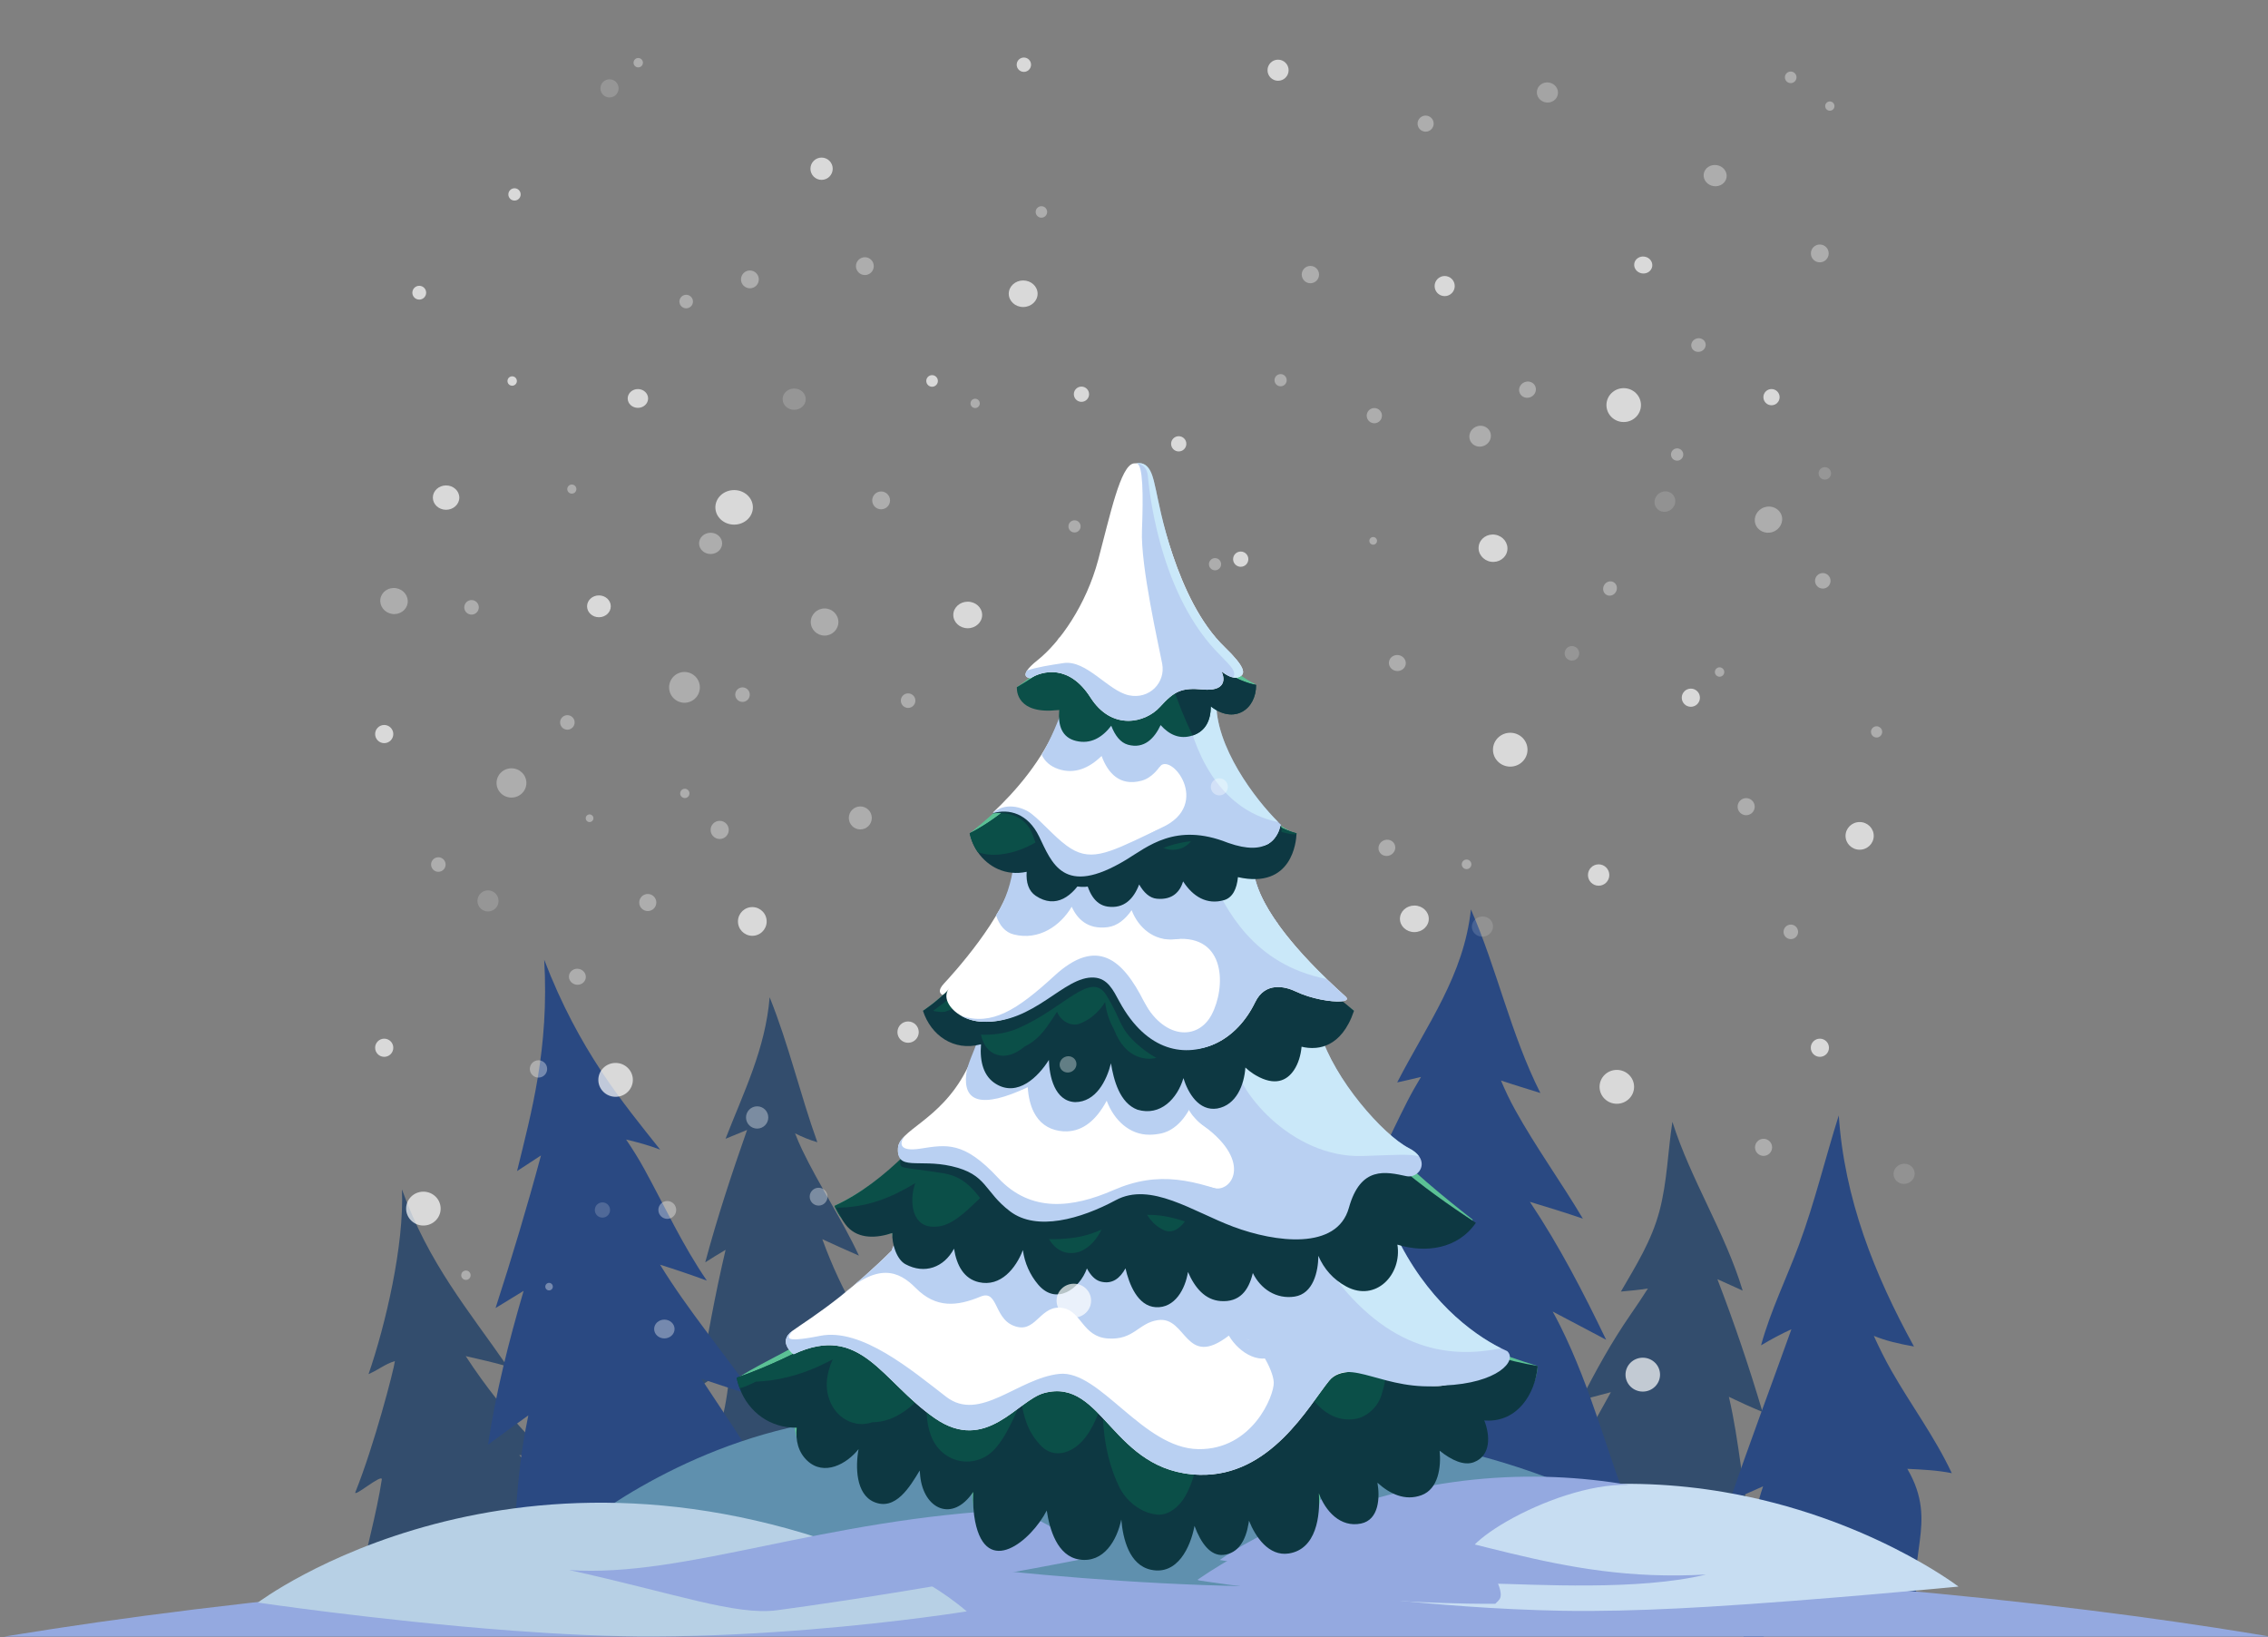 <?xml version="1.0" encoding="UTF-8"?> <svg xmlns="http://www.w3.org/2000/svg" width="751" height="542" viewBox="0 0 751 542" fill="none"><rect x="0" y="0" width="751" height="542" fill="#808080" stroke="none"/><g clip-path="url(#clip0_3642_22421)"><path d="M583.614 467.413C579.123 452.234 574.189 437.796 568.681 423.468C571.472 424.721 574.259 425.982 577.047 427.247C571.313 408.14 559.892 390.62 553.778 371.375C552.258 381.198 552.058 391.308 549.488 400.945C546.862 410.797 541.777 418.864 536.73 427.565C539.61 427.312 542.643 427.026 545.668 426.56C543.927 429.334 541.99 432.194 539.863 435.273C533.629 444.298 528.419 453.73 523.461 463.507C526.776 462.603 530.097 461.739 533.416 460.874C525.839 474.507 518.201 487.908 512.012 502.288C524.055 496.874 535.391 503.774 547.812 499.347C558.248 505.913 569.877 501.461 580.391 507.901C576.824 492.783 576.04 477.512 572.483 462.413C576.143 464.169 579.836 465.86 583.614 467.413Z" fill="#334D6D"></path><path d="M631.567 486.249C636.84 486.514 641.372 486.712 646.291 487.682C640.621 475.602 632.89 465.33 626.305 453.764C624.178 450.027 622.254 446.165 620.468 442.226C624.412 443.852 628.639 444.839 633.77 445.751C620.551 421.723 610.737 396.792 608.866 369.261C604.381 383.444 600.921 398.004 595.744 411.96C591.567 423.218 586.338 433.749 583.132 445.37C586.394 443.412 589.74 441.609 593.184 440.049C586.394 459.029 579.254 477.923 572.762 496.947C576.428 495.3 580.116 493.658 583.82 492.035C583.793 492.112 583.767 492.189 583.74 492.266C577.622 510.033 580.339 527.954 576.588 546.074C588.146 539.46 599.382 532.283 610.524 524.993C623.179 532.261 623.239 528.652 636.064 535.611C630.2 515.309 642.403 504.776 631.567 486.249Z" fill="#2A4982"></path><path d="M171.943 481.721L181.806 482.101C181.806 482.101 167.717 469.7 154.213 448.936C158.845 450.056 163.554 450.963 168.046 452.394C155.117 433.704 141.965 418.372 133.092 393.74C133.892 412.112 127.642 438.666 122.036 454.903C126.092 453.035 127.285 451.686 130.764 450.578C130.429 453.465 123.828 478.709 117.694 493.914C116.826 496.066 126.76 487.536 126.419 489.811C124.772 500.829 120.736 515.129 120.155 519.404C127.375 514.203 135.889 505.884 145.735 508.539C156.803 516.504 179.914 507.507 193.429 509.42C189.022 499.347 171.943 481.721 171.943 481.721Z" fill="#334D6D"></path><path d="M284.705 452.629C284.349 452.233 283.999 451.834 283.649 451.435C288.782 453.322 293.918 455.176 298.959 457.158C287.268 442.189 278.655 427.72 272.295 410.231C276.319 412.086 280.358 413.907 284.414 415.674C278.764 403.556 271.34 392.576 265.608 380.626C264.756 378.851 263.986 377.036 263.276 375.192C265.642 376.388 268.096 377.399 270.649 378.131C264.925 362.232 261.198 345.87 254.853 330.134C253.44 347.207 246.375 361.276 240.242 376.99C243.126 375.792 245.3 374.915 247.388 374.051C242.338 388.44 237.576 402.797 233.522 417.889C235.744 416.466 237.998 415.097 240.265 413.75C236.709 428.81 233.971 444.082 231.499 459.101C235.067 456.85 238.448 454.439 241.732 451.919C241.608 453.652 241.469 455.4 241.292 457.172C239.028 479.928 227.489 502.242 220.742 523.949C237.58 514.35 254.546 505.019 271.664 495.931C287.093 504.426 301.918 513.549 317.802 521.26C307.58 496.177 303.155 473.144 284.705 452.629Z" fill="#334D6D"></path><path d="M516.714 439.081C515.892 437.432 515.031 435.799 514.141 434.179C520.077 437.264 525.95 440.44 531.836 443.519C524.273 427.811 516.393 412.536 506.589 397.86C512.467 399.635 518.335 401.437 524.131 403.424C516.942 391.328 508.552 379.761 501.744 367.491C499.956 364.268 498.405 361.002 497.018 357.701C501.351 359.167 505.762 360.468 510.063 361.834C500.18 342.217 495.809 321.055 487.063 301.051C484.71 322.892 472.659 338.948 462.647 358.329C465.295 357.755 467.921 357.15 470.534 356.512C468.931 359.18 467.393 361.88 465.98 364.638C460.073 376.171 455.465 387.462 448.038 398.395C451.633 397.463 455.265 396.603 458.901 395.739C449.909 410.479 438.621 423.868 430.334 438.985C436.578 436.558 442.873 434.247 449.183 431.972C447.862 434.334 446.571 436.719 445.329 439.14C434.91 459.448 436.437 480.995 430.133 502.129C448.001 493.553 467.434 500.589 485.437 492.24C504.355 500.941 521.767 494.227 540.74 502.833C532.292 481.517 527.058 459.86 516.714 439.081Z" fill="#2A4982"></path><path d="M232.225 456.44C238.077 458.311 243.904 460.336 249.824 462.284C239.563 447.681 227.869 433.843 218.561 418.667C223.735 420.284 228.875 422.041 234.061 423.939C225.864 411.982 220.213 399.524 213.342 386.989C211.521 383.667 209.488 380.421 207.322 377.233C211.187 378.15 214.997 379.194 218.611 380.588C206.265 365.056 191.697 347.706 180.206 317.729C181.891 347.179 175.937 368.314 171.213 387.678C173.839 385.928 176.481 384.209 179.133 382.504C174.578 399.462 169.505 416.32 164.092 433.019C167.188 431.121 170.288 429.228 173.384 427.332C168.457 444.159 164.149 461.102 161.605 478.25C166.014 474.972 170.468 471.752 174.945 468.56C174.637 470.069 174.338 471.579 174.052 473.09C170.324 492.749 170.711 512.627 167.89 532.359C182.727 521.461 197.999 511.123 213.009 500.439C232.023 504.636 250.697 510.179 269.554 514.932C257.668 495.055 245.079 475.673 232.225 456.44Z" fill="#2A4982"></path><path d="M-94.477 562.543C-94.477 562.543 48.61 515.917 372.358 515.917C696.106 515.917 826.221 557.967 826.221 557.967V631.456H-94.477V562.543Z" fill="#94A9E0"></path><path d="M274.723 512.878C274.723 512.878 425.102 422.001 564.884 516.336C564.884 516.336 497.925 525.045 425.557 525.199C353.189 525.353 274.723 512.878 274.723 512.878Z" fill="#5F90AE"></path><path d="M183.34 512.552C183.34 512.552 292.575 410.398 412.622 517.264C412.622 517.264 362.237 516.09 303.195 519.403C301.853 519.479 299.32 517.38 297.981 517.428C240.394 519.45 183.34 512.552 183.34 512.552Z" fill="#5F90AE"></path><path d="M320.142 533.431C320.142 533.431 314.794 534.301 305.701 535.481C287.052 537.899 252.671 541.613 216.469 541.751C201.953 541.806 185.742 541.015 169.797 539.832C147.011 538.138 124.778 535.64 108.861 533.657C94.598 531.883 85.394 530.52 85.394 530.52C85.394 530.52 171.442 465.519 294.33 517.804C303.788 521.827 312.103 526.7 320.142 533.431Z" fill="#B7D0E5"></path><path d="M362.267 515.38C362.267 515.38 309.882 525.953 257.356 533.057C243.656 534.91 223.432 527.458 188.496 519.766C226.951 522.371 272.356 502.67 336.455 499.75C345.505 503.563 354.23 508.646 362.267 515.38Z" fill="#94A9E0"></path><path d="M648.506 525.234C648.506 525.234 601.129 529.789 565.565 531.914C552.524 532.696 539.081 533.244 526.709 533.298C523.568 533.316 520.493 533.298 517.514 533.244C473.615 532.437 433.201 526.287 428.417 525.535C428.104 525.487 427.941 525.463 427.941 525.463C428.008 525.415 428.08 525.366 428.146 525.324C438.821 517.947 449.755 512.585 460.569 507.891C502.061 489.862 539.99 488.695 570.734 493.924C618.165 501.976 648.506 525.234 648.506 525.234Z" fill="#C7DDF2"></path><path d="M564.904 521.243C542.616 526.672 508.168 524.485 493.444 524.215C446.678 523.359 403.867 516.434 403.867 516.434C414.609 508.988 423.926 505.224 434.876 500.863C485.424 506.279 514.406 524.079 564.904 521.243Z" fill="#94A9E0"></path><path d="M447.514 507.583C448.517 504.374 447.001 502.57 446.11 502.468C441.828 501.975 440.645 499.279 442.901 496.751C445.24 494.128 451.104 491.679 451.104 491.679L428.258 499.559C428.258 499.559 431.066 506.179 432.27 506.781C433.473 507.382 446.912 508.385 446.912 508.385L447.514 507.583Z" fill="#94A9E0"></path><path d="M488.181 518.492C502.226 522.102 497.009 522.102 495.402 522.903C495.402 522.903 497.809 527.314 496.606 529.323C496.365 529.721 495.841 530.28 495.125 530.924C491.984 530.942 488.909 530.924 485.93 530.87C442.032 530.064 401.617 523.914 396.833 523.161C396.743 523.095 396.653 523.023 396.562 522.951C407.238 515.573 418.172 510.212 428.985 505.518C470.477 487.489 508.406 486.322 539.15 491.551C513.774 490.865 475.002 515.104 488.181 518.492Z" fill="#94A9E0"></path><path d="M214.047 458.486C214.077 458.565 214.107 458.643 214.137 458.721C214.095 458.613 214.065 458.534 214.047 458.486Z" fill="white"></path><path d="M492.574 467.447C492.397 467.437 492.203 467.415 492.017 467.4C491.746 467.708 481.87 458.617 479.662 459.94C477.019 461.523 481.662 475.051 477.237 477.074C475.137 480.852 462.284 467.268 459.175 468.328C455.128 469.707 460.691 486.148 456.596 487.286C455.202 489.883 447.185 478.554 443.84 478.975C439.823 479.479 439.001 487.406 437.967 492.094C437.675 491.601 437.382 491.108 437.09 490.616C437.661 498.072 436.208 508.602 427.122 509.921C420.563 510.873 416.048 504.704 413.835 499.38C413.794 499.681 413.746 499.983 413.697 500.276C412.782 505.739 410.27 509.874 405.316 510.344C401.044 510.75 397.83 506.639 395.672 501.038C394.296 508.108 389.847 516.975 381.156 515.092C374.001 513.543 371.724 505.326 371.259 499.002C369.754 505.825 365.218 513.067 357.268 511.823C350.064 510.695 347.289 502.391 346.406 496.12C341.858 506.939 326.06 517.114 322.506 499.584C321.982 497 321.769 493.777 321.898 490.197C314.392 502.118 309.824 490.231 309.067 482.504C309.014 481.967 304.158 483.97 304.128 483.35C301.476 488.908 293.282 496.674 288.833 493.472C285.043 490.744 291.471 479.886 292.77 474.285C287.291 479.768 273.296 485.634 266.734 480.327C263.762 477.923 262.811 473.86 263.268 469.727C254.778 469.926 242.076 457.602 245.03 455.695C260.358 445.805 298.76 432.56 303.846 402.409C306.217 398.015 309.868 394.256 310.515 389.17C313.669 357.863 368.571 392.451 379.287 399.409C390.982 392.295 436.869 365.021 441.834 393.429C442.137 394.962 445.092 395.07 445.532 396.509C439.849 427.57 486.163 445.204 509.191 452.217C508.591 461.184 501.815 467.949 492.574 467.447Z" fill="#5BC195"></path><path d="M492.037 470.265C491.86 470.256 491.667 470.234 491.482 470.218C493.377 474.995 493.866 481.874 487.999 484.07C484.784 485.273 480.708 483.457 476.703 480.249C477.232 485.559 476.343 492.931 470.658 494.991C465.236 496.956 460.228 494.578 456.111 490.845C456.963 495.66 456.669 503.123 450.668 504.365C443.823 505.78 438.855 500.205 436.706 494.324C437.229 501.821 435.905 512.874 426.732 514.276C420.131 515.286 415.685 508.75 413.574 503.409C413.532 503.72 413.484 504.031 413.435 504.334C412.511 509.978 410.009 514.251 405.091 514.742C400.852 515.165 397.671 510.92 395.535 505.137C394.219 512.16 389.909 521.548 381.118 519.658C373.877 518.102 371.824 509.318 371.296 503.04C369.862 509.847 365.532 517.504 357.42 516.276C350.078 515.165 347.536 506.244 346.61 500.05C341.472 510.045 326.613 522.464 322.882 503.596C322.355 500.929 322.129 497.599 322.244 493.902C315.379 504.145 305.826 499.605 304.704 488.617C304.647 488.064 304.583 487.439 304.549 486.799C301.357 492.063 296.568 500.302 289.396 497.214C283.345 494.608 283.243 485.474 284.292 479.73C280.353 484.702 272.864 488.733 267.335 483.581C264.331 480.782 263.385 476.893 263.811 472.628C255.168 472.798 247.88 467.551 244.931 459.574C244.205 457.609 243.959 456.184 243.947 456.088C243.938 456.081 243.93 456.082 243.93 456.082C254.131 452.548 263.939 447.818 273.258 442.634C278.031 439.979 282.704 436.897 287.13 433.606C294.856 427.861 302.046 420.944 306.781 412.511C309.139 408.313 310.865 403.698 311.446 398.872C315.026 369.128 368.705 402 379.247 408.66C390.751 401.852 435.65 375.914 440.92 402.959C441.204 404.419 441.6 405.856 442.038 407.236C447.223 423.554 461.348 434.821 476.332 441.874C477.488 442.419 478.657 442.974 479.784 443.443C489.124 447.334 499.029 450.533 509.193 452.217C508.377 461.53 502.406 470.783 492.037 470.265Z" fill="#0D3842"></path><path d="M420.743 472.969C420.138 474.287 419.358 475.524 418.429 476.596C416.323 480.765 412.56 483.605 407.531 482.472C403.418 481.544 400.43 478.056 398.264 474.699C398.024 474.328 397.793 473.945 397.562 473.563C397.089 481.013 396.143 488.825 392.452 495.343C390.593 498.625 386.942 501.842 383.02 501.393C377.552 500.766 372.76 496.789 370.5 492.015C366.384 483.317 365.2 474.645 364.991 464.669C364.795 465.152 364.593 465.649 364.41 466.125C362.455 471.213 359.862 476.996 355.05 479.743C351.701 481.655 347.761 481.799 344.689 478.593C342.672 476.488 341.104 474.146 340.07 471.43C339.108 468.904 338.503 466.305 338.177 463.677C336.984 466.414 335.867 469.182 334.512 471.823C332.539 475.67 329.877 480.384 325.892 482.434C320.741 485.084 314.717 483.935 310.863 479.613C307.751 476.125 306.789 470.909 306.842 466.551C306.872 464.185 307.091 461.854 307.475 459.558C302.811 465.162 296.639 470.81 288.883 470.829C287.162 471.402 285.311 471.624 283.371 471.23C277.087 469.953 273.46 463.803 273.774 457.645C273.91 454.964 274.667 452.416 275.727 449.984C275.176 450.284 274.62 450.586 274.057 450.876C267.285 454.369 259.826 456.71 252.218 457.275C251.62 457.319 250.999 457.352 250.367 457.378C250.249 457.43 250.125 457.478 250.004 457.521C248.384 458.368 246.688 459.122 244.927 459.575C244.188 457.603 243.957 456.185 243.942 456.087C243.935 456.083 243.93 456.083 243.93 456.083C254.131 452.546 263.938 447.814 273.258 442.631C278.029 439.978 282.699 436.896 287.123 433.607C294.851 427.862 301.999 420.957 306.781 412.508C307.934 413.676 308.69 414.993 309.129 416.376C310.077 416.546 310.956 416.918 311.709 417.446C313.141 416.687 314.669 416.077 316.3 415.679C319.768 414.832 322.614 416.257 323.944 418.63C324.3 418.061 324.663 417.496 325.028 416.936C326.533 414.621 329.087 413.903 331.479 414.235C332.708 413.461 334.073 412.883 335.59 412.602C336.83 412.372 337.992 412.366 339.06 412.594C340.029 411.376 341.612 410.513 343.837 410.465C344.307 410.455 344.541 410.45 345.011 410.44C348.052 410.376 350.127 411.985 351.122 414.182C352.428 414.435 353.65 415.003 354.563 415.819C357.464 412.639 361.742 410.699 366.592 412.146C371.201 413.52 373.737 417.186 374.98 421.235C376.109 419.772 377.966 418.646 379.965 418.75C380.067 418.113 380.192 417.474 380.354 416.848C381.437 412.645 385.598 408.454 390.644 408.663C392.981 407.047 396.369 406.709 398.932 409.191C400.043 410.265 401.168 411.348 402.176 412.464C411.54 422.827 418.728 434.203 421.441 447.75C422.218 451.625 422.492 455.908 422.564 460.01C422.64 464.186 422.551 469.028 420.743 472.969Z" fill="#0B4F48"></path><path d="M458.45 449.73C457.694 445.768 456.148 441.967 454.347 438.306C452.618 431.31 449.656 424.347 444.097 419.528C442.795 418.118 441.249 416.958 439.476 416.481C437.368 414.696 434.062 414.183 431.302 416.654C427.454 420.097 426.152 424.485 425.742 429.147C425.328 433.848 425.185 438.332 425.844 443C427.009 451.267 430.574 459.379 436.481 465.295C439.701 468.519 443.8 470.508 448.697 469.744C452.769 469.109 456.251 465.605 457.422 461.927C457.574 461.452 457.697 460.977 457.806 460.501C459.089 456.939 458.992 452.568 458.45 449.73Z" fill="#0B4F48"></path><path d="M478.163 458.657C468.019 460.52 446.796 448.928 440.128 457.067C433.42 465.256 420.751 488.924 397.158 488.223C368.087 487.356 365.392 455.927 345.793 461.136C336.897 463.495 326.588 481.304 309.548 469.496C291.881 457.255 285.196 437.867 262.799 448.302C262.799 448.302 257.22 444.29 262.406 440.557C265.535 438.301 270.949 434.961 278.369 429.074C283.174 425.261 288.827 420.383 295.244 414.035C300.926 396.26 349.532 397.177 373.753 397.884C377.15 397.981 380.062 398.078 382.313 398.117C383.738 398.14 385.243 398.175 386.804 398.214C404.687 398.676 430.207 400.083 434.453 400.231C435.986 400.283 438.801 400.756 441.958 401.514C448.221 403.018 455.801 405.634 457.459 408.375C465.062 420.93 470.658 429.227 475.725 435.012C479.937 439.805 483.794 442.877 488.143 445.219C491.59 448.359 487.584 456.913 478.163 458.657Z" fill="white"></path><path d="M477.516 431.608C477.066 431.739 476.787 432.533 476.684 432.846C476.427 433.61 476.108 434.334 475.726 435.012C474.205 437.725 471.686 439.697 468.34 440.762C466.551 441.332 464.705 441.64 462.858 441.674C457.746 441.76 453.227 439.799 449.397 437.029C448.832 438.625 448.057 440.118 447.072 441.497C446.924 441.696 446.776 441.896 446.622 442.095C445.157 443.982 443.584 445.315 442.034 446.25C440.216 447.35 438.403 447.908 436.802 448.136C436.112 448.233 435.457 448.273 434.858 448.273C434.425 448.273 433.986 448.25 433.559 448.216C428.658 447.794 423.802 445.15 420.018 441.451C420.013 441.445 420.001 441.439 419.995 441.434C419.984 441.439 419.979 441.445 419.967 441.451C419.044 442.004 418.018 442.42 416.913 442.694C415.835 442.956 414.724 443.109 413.647 443.178C413.333 443.195 413.009 443.201 412.701 443.201C412.57 443.201 423.572 447.568 423.47 447.659C417.961 452.599 410.362 448.039 406.911 442.147C392.315 453.359 393.039 435.602 383.387 437.021C376.928 437.971 375.504 443.689 366.86 443.1C358.502 442.53 358.122 434.172 352.043 433.032C344.771 431.669 343.305 440.631 337.036 439.301C328.825 437.559 330.875 426.667 324.688 429.233C316.9 432.462 309.949 433.166 303.222 426.383C297.56 420.673 290.726 417.825 278.371 429.073C283.176 425.26 288.829 420.383 295.246 414.034C300.928 396.259 349.534 397.176 373.755 397.883C376.667 399.507 379.083 400.91 380.81 401.924C382.138 401.047 384.201 399.741 386.805 398.214C404.266 387.956 446.011 367.457 452.907 395.228C456.629 410.222 466.756 421.714 477.516 431.608Z" fill="#B9D0F2"></path><path d="M478.163 458.656C458.422 460.959 446.796 448.928 440.128 457.067C433.42 465.256 420.751 488.924 397.158 488.223C368.087 487.356 365.392 455.927 345.793 461.136C336.897 463.495 326.588 481.304 309.548 469.496C291.881 457.255 285.196 437.867 262.799 448.302C262.799 448.302 257.22 444.29 262.406 440.557C261.38 442.25 257.739 444.963 271.616 442.216C285.219 439.526 301.82 453.54 313.281 462.384C324.462 471.018 337.034 456.269 350.746 454.822C364.167 453.408 378.403 479.493 396.839 479.732C414.683 479.96 421.92 462.043 421.778 457.666C421.635 453.278 416.005 443.595 412.295 443.196C408.562 442.803 423.493 432.699 423.277 427.906C423.277 427.906 403.342 425.529 401.609 421.853C399.865 418.155 399.746 410.473 399.746 410.473L432.817 403.451L441.957 401.514C448.221 403.018 460.183 405.406 461.841 408.147C472.105 430.088 487.315 441.481 497.026 446.319C497.738 446.678 498.422 446.997 499.072 447.282C502.526 450.416 496.035 457.916 478.163 458.656Z" fill="#B9D0F2"></path><path opacity="0.5" d="M497.028 446.319C496.709 446.387 496.379 446.455 496.036 446.518C476.278 450.32 455.764 444.62 437.147 416.126C437.147 416.126 425.273 408.415 432.818 403.451L441.959 401.514C448.222 403.018 460.185 405.406 461.842 408.147C472.107 430.088 487.317 441.48 497.028 446.319Z" fill="#DCFFFF"></path><path d="M415.934 226.607L415.325 226.612L336.719 227.467C339.625 225.467 342.629 223.085 345.569 220.321C352.859 213.482 359.754 204.336 363.823 193.109C369.334 177.909 375.535 158.208 375.603 156.441V156.635C375.603 156.635 375.637 156.732 375.706 156.914C376.025 157.837 377.113 160.921 378.499 164.859C381.793 174.245 386.791 188.452 387.184 189.581C392.319 204.256 399.499 213.511 405.403 219.096C411.307 224.692 415.934 226.607 415.934 226.607Z" fill="#5BC195"></path><path d="M429.32 275.852C429.32 275.852 429.32 275.948 429.309 276.119L406.775 276.581L357.12 277.606L341.5 277.925L328.312 278.198L321.809 278.33C321.701 278.016 321.587 277.709 321.49 277.395C321.331 276.894 321.2 276.375 321.086 275.85C321.086 275.85 321.091 275.845 321.109 275.834C321.303 275.686 322.796 274.551 325.035 272.653C333.111 265.797 350.869 249.031 352.1 233.182C352.293 230.715 354.539 229.575 355.149 227.028C355.251 226.617 355.348 226.207 355.439 225.791C355.468 225.66 355.497 225.529 355.525 225.392C355.628 224.902 355.975 224.817 356.443 224.942C356.648 224.993 356.876 225.084 357.115 225.204C358.614 225.917 360.631 227.518 360.808 226.099C361.007 224.515 361.218 223.033 361.435 221.654C362.096 217.539 362.848 214.314 363.657 211.817C368.951 195.461 376.697 210.216 376.697 210.216C376.697 210.216 384.823 198.813 390.186 216.565C390.385 217.209 390.573 217.892 390.762 218.622C391.018 219.608 391.263 220.668 391.502 221.808C391.611 222.321 393.537 221.985 395.292 221.745C396.746 221.546 398.079 221.42 398.153 221.893C398.86 226.435 399.777 230.687 400.871 234.636C401.572 237.172 401.692 235.536 402.376 237.873C406.086 250.605 412.497 262.031 419.153 269.018C422.396 272.42 425.702 274.768 428.785 275.703C428.967 275.76 429.144 275.806 429.32 275.852Z" fill="#5BC195"></path><path d="M434.814 341.239C433.571 339.371 427.942 333.62 428.16 326.743C428.368 322.312 425.799 319.104 421.322 316.868C396.232 305.128 358.692 314.757 333.28 321.85C333.457 324.914 331.757 324.381 330.762 327.845C325.492 358.282 300.62 387.766 276.305 399.194C276.305 399.194 276.959 401.047 278.56 403.147C282.541 408.422 289.231 410.061 295.477 408.187C295.035 412.208 301.17 415.116 304.083 416.772C311.322 421.334 313.359 417.183 317.131 410.681C317.674 416.86 319.821 421.697 324.622 423.009C332.182 424.981 337.149 417.464 339.419 411.441C339.802 416.168 342.754 415.556 345.542 419.074C351.413 428.314 357.735 425.011 360.13 418.27C361.289 420.788 362.749 422.576 364.574 423.122C368.454 424.284 371.001 421.793 372.767 418.281C373.802 423.629 376.355 425.781 382.885 426.566C389.858 426.674 392.535 425.349 393.249 419.603C394.975 424.645 399.371 425.738 404.99 426.566C411.111 427.215 413.657 425.568 414.452 420.242C414.48 420.127 414.5 420.012 414.521 419.897C417.022 425.432 421.231 424.588 427.607 423.495C434.059 422.106 435.878 418.773 435.663 413.433C437.679 418.123 440.733 422.061 445.284 424.563C456.202 431.366 462.978 418.432 460.957 409.037C470.243 412.034 482.896 413.145 487.675 403.779C469.247 389.34 440.714 365.745 434.814 341.239Z" fill="#5BC195"></path><path d="M488.702 404.806C482.709 413.465 472.178 414.917 462.721 412.03C464.315 421.89 455.601 431.167 445.795 425.895C441.44 423.555 438.377 420.02 436.547 415.737C436.505 420.963 434.858 428.285 428.692 429.231C422.674 430.155 417.443 426.761 414.85 421.425C414.827 421.528 414.803 421.632 414.772 421.735C413.412 427.225 410.458 431.173 404.178 430.708C399.018 430.327 395.656 426.329 393.368 421.074C392.505 426.672 389.054 433.114 382.71 432.742C376.68 432.388 373.84 425.017 372.686 419.881C370.928 423.047 368.378 425.28 364.463 424.257C362.616 423.774 361.119 422.176 359.911 419.912C357.485 426.727 349.73 432.3 343.743 425.229C341.108 422.116 339.266 418.137 338.713 413.828C336.406 419.825 331.36 426.126 324.127 424.461C319.216 423.331 316.79 419.003 315.902 413.367C312.566 419.594 306.192 421.923 299.824 418.513C296.952 416.975 295.288 411.898 295.474 408.187C290.396 409.876 284.432 410.3 280.588 406.099C278.809 404.154 276.477 399.528 276.477 399.528C292.228 392.738 304.9 380.483 314.902 366.788C316.14 365.092 317.325 363.376 318.433 361.678C322.359 355.655 325.84 349.064 327.6 342.052C328.479 338.55 328.768 335.162 328.372 332.026C356.577 324.275 398.527 313.742 425.924 326.777C430.74 329.069 433.366 332.511 432.88 337.005C432.142 343.82 434.146 349.692 436.882 355.546C437.745 357.393 438.956 359.279 440.17 361.092C452.118 378.931 470.828 393.139 488.702 404.806Z" fill="#0D3842"></path><path d="M427.596 362.315C425.474 358.884 422.755 354.159 419.003 351.768C418.481 349.367 418.022 346.966 417.75 344.554C417.465 341.997 414.154 340.088 411.484 339.991C410.8 339.967 410.129 340.041 409.49 340.199C406.722 339.737 403.676 340.833 402.344 343.549C401.028 343.409 399.711 343.3 398.399 343.221C398.238 340.789 396.465 338.249 393.618 337.818C384.994 336.813 376.49 336.539 367.812 336.512C359.613 336.454 351.399 336.176 343.222 336.94C339.534 337.322 335.993 338.109 332.462 339.014C329.873 345.791 326.759 351.49 322.841 357.601C321.699 359.251 320.353 358.632 319.08 360.277C307.288 374.851 293.584 391.242 276.305 399.191C276.305 399.191 276.956 401.05 278.56 403.144C278.773 403.099 276.789 399.856 277.003 399.789C287.261 399.789 295.355 396.346 303.065 391.671C301.024 397.372 301.67 406.739 309.976 406.08C314.939 405.931 319.638 401.261 323.133 397.966C323.541 397.581 323.946 397.192 324.351 396.801C325.519 395.297 326.636 393.966 327.698 392.79C327.465 395.553 327.898 398.255 329.565 400.282C334.121 405.767 341.021 401.842 344.577 397.517C344.03 404.783 347.559 417.298 357.431 414.396C362.631 412.323 365.198 407.111 366.583 402.014C366.623 401.886 366.656 401.754 366.695 401.626C368.588 403.029 370.958 403.55 373.232 402.561C375.173 401.716 376.7 400.102 377.897 398.094C379.379 402.141 381.679 405.64 385.557 407.29C388.286 408.456 390.84 406.494 392.429 404.255C394.955 400.702 395.671 396.306 395.726 391.896C398.584 398.237 404.532 407.78 412.931 403.831C417.902 401.57 418.841 394.86 418.491 389.899C418.267 386.774 417.739 383.837 416.944 380.982C419.81 383.887 422.812 385.545 426.969 385.209C430.615 384.91 433.001 380.814 433.198 377.509C433.167 371.923 430.631 366.854 427.596 362.315Z" fill="#0B4F48"></path><path d="M298.09 384.211C298.28 387.251 297.063 385.988 312.337 388.391C329.244 391.05 324.061 413.419 354.699 409.857C371.036 407.957 372.699 396.037 397.584 406.295C417.545 414.523 403.9 392.19 402 392C400.101 391.81 360.778 381.172 355.839 380.412C350.9 379.652 336.653 376.612 333.424 376.042C330.194 375.472 308.918 373.383 306.259 375.282C303.599 377.183 298.09 384.211 298.09 384.211Z" fill="#0D3842"></path><path d="M297.35 380.069C296.86 387.789 304.698 380.093 315.634 382.574C327.533 385.28 326.395 392.643 335.132 399.262C343.911 405.912 356.274 402.874 367.878 396.631C379.427 390.412 396.321 398.381 409.69 403.369C423.621 408.563 438.482 411.317 442.428 397.22C446.334 383.266 457.417 384.327 461.553 385.874C465.688 387.422 468.328 384.525 464.195 380.859C455.36 373.021 440.041 357.764 435.583 342.705C435.583 342.705 435.128 341.823 434.383 340.618C432.884 338.181 430.217 334.436 427.754 333.939C424.078 333.19 331.151 309.208 325.137 339.122C320.151 363.931 305.253 370.392 299.575 376.057C299.564 376.063 299.558 376.068 299.557 376.074C298.253 377.375 297.441 378.631 297.35 380.069Z" fill="white"></path><path d="M465.684 389.358C458.908 387.904 450.547 385.87 446.655 399.849C442.728 413.977 422.337 411.316 408.398 406.112C395.016 401.114 381.008 391.09 369.457 397.313C357.854 403.56 343.258 407.68 334.476 401.018C325.734 394.39 326.971 388.765 315.06 386.053C304.112 383.562 296.858 387.791 297.348 380.069C297.439 378.633 298.254 377.373 299.559 376.074C297.815 378.353 297.541 381.363 304.671 380.262C313.402 378.918 319.107 377.663 330.499 389.922C341.35 401.605 355.175 399.872 368.636 394.003C383.767 387.414 395.319 390.469 411.634 396.732C428.161 403.075 438.921 389.933 434.14 381.243C429.381 372.603 417.978 371.646 411.782 372.409C405.582 373.173 406.989 368.973 405.599 364.773C405.599 364.773 408.825 354.355 409.053 352.469C409.132 351.774 412.558 350.024 416.94 348.035C423.027 345.283 430.971 342.074 434.385 340.615C435.125 341.823 437.257 342.147 437.257 342.147C441.719 357.198 457.95 375.68 466.544 380.091C468.163 380.923 469.245 381.858 469.906 382.809C472.38 386.343 469.08 390.087 465.684 389.358Z" fill="#B9D0F2"></path><path d="M340.307 359.918C340.528 363.191 341.207 365.95 342.311 368.135C344.082 371.648 346.911 373.736 350.742 374.363C351.621 374.504 352.488 374.562 353.33 374.533C358.59 374.349 362.938 370.936 366.456 364.401C368.901 370.852 374.032 375.673 380.59 375.643C381.867 375.65 383.224 375.498 384.622 375.194C390.409 373.826 394.178 367.891 396.062 362.016C398.592 367.979 403.438 372.432 409.559 372.665C409.837 372.678 410.128 372.68 410.412 372.683C416.563 372.781 421.064 367.423 422.149 360.845C425.734 365.589 437.75 370.451 450.163 366.247C448.864 364.343 432.11 339.676 432.606 327.94C418.594 323.771 326.206 302.633 325.419 332.137C327.504 340.055 320.67 349.582 319.964 355.466C318.87 364.59 324.708 367.24 340.307 359.918Z" fill="#B9D0F2"></path><path d="M437.865 376.053C440.058 381.242 436.672 381.53 429.985 376.34C423.323 371.168 407.972 379.218 398.843 372.885C389.756 366.582 392.222 358.888 393.175 354.916C394.126 350.955 425.309 353.225 431.413 355.492C437.527 357.763 441.962 361.175 442.766 364.594C443.571 368.022 437.865 376.053 437.865 376.053Z" fill="#B9D0F2"></path><path d="M399.575 366.441C400.874 370.447 392.268 368.159 398.727 372.813C414.969 384.781 407.636 394.955 401.845 393.277C392.297 390.511 414.824 402.488 417.795 403.074C420.767 403.662 439.219 405.278 438.831 401.902C438.445 398.534 438.646 393.425 442.087 389.207C445.517 385.002 444.871 378.789 443.064 376.484C441.261 374.184 437.093 370.31 434.998 369.45C432.906 368.59 427.019 368.303 423.51 368.446C420.001 368.589 414.36 370.019 412.544 369.589C410.729 369.16 404.408 369.445 402.468 368.442C400.531 367.442 399.575 366.441 399.575 366.441Z" fill="#B9D0F2"></path><path opacity="0.5" d="M469.908 382.81C466.825 381.932 461.801 382.35 451.206 382.692C427.65 383.452 408.654 360.656 408.273 349.258C414.36 346.505 430.973 342.073 434.386 340.615C435.127 341.823 437.259 342.147 437.259 342.147C441.721 357.198 457.951 375.68 466.546 380.091C468.164 380.923 469.246 381.858 469.908 382.81Z" fill="#DCFFFF"></path><path d="M448.353 334.614C442.221 333.787 436.094 333.07 429.962 332.459C417.088 331.172 404.215 330.351 391.341 330.009C388.668 329.929 385.989 329.878 383.317 329.85C366.779 329.65 350.246 330.226 333.707 331.582C324.344 332.34 314.981 333.354 305.617 334.614C306.78 333.804 307.914 332.967 309.014 332.124L309.02 332.118C309.561 331.685 310.114 331.223 310.678 330.744C310.695 330.727 310.706 330.716 310.724 330.705C322.578 320.584 339.116 300.409 340.084 285.284C340.084 285.284 344.49 286.903 347.715 285.74C362.065 280.6 377.315 276.651 392.617 276.246C397.159 276.149 401.337 276.497 404.739 277.391C405.599 277.62 406.409 277.876 407.155 278.178C412.307 281.187 411.612 287.923 413.111 293.457C416.49 306.08 427.962 318.994 437.901 328.648C440.711 331.372 445.594 332.13 448.267 334.546C448.33 334.585 448.353 334.614 448.353 334.614Z" fill="#5BC195"></path><path d="M448.352 334.614C447.309 337.725 446.016 340.096 444.597 341.88C441.827 345.368 438.63 346.616 435.809 346.883C433.963 347.06 432.276 346.826 430.988 346.507C430.737 349.322 429.905 352.098 428.497 354.212C426.058 357.894 422.035 359.546 415.914 356.025C415.623 355.859 415.332 355.677 415.053 355.501C414.096 354.88 413.206 354.179 412.386 353.404C411.982 359.114 409.417 365.828 403.068 366.967C396.971 367.93 393.386 361.85 391.864 356.903C389.887 363.639 384.284 369.617 376.659 367.366C370.761 365.178 368.766 357.507 367.872 352.002C366.419 357.775 362.897 364.808 355.995 364.853C349.202 364.534 347.452 356.27 347.316 350.885C343.765 356.556 336.961 363.195 329.832 358.858C325.705 356.385 324.372 351.524 324.839 345.727C324.754 345.739 324.708 345.739 324.617 345.75C315.886 348.081 308.267 342.821 305.617 334.615C306.78 333.805 307.914 332.968 309.014 332.125L309.02 332.119C309.578 331.663 310.131 331.208 310.678 330.745C310.695 330.728 310.706 330.717 310.724 330.706C319.186 323.588 326.749 315.792 333.263 306.793C336.7 301.749 340.022 296.751 342.781 291.297C342.781 291.297 344.673 290.545 347.887 289.422C362.18 284.442 377.333 280.646 392.527 280.27C397.041 280.184 401.195 280.526 404.58 281.392C405.435 281.609 406.239 281.859 406.985 282.15C410.695 283.586 413.071 285.894 413.425 289.348C413.944 294.312 416.183 299.247 419.204 303.971C424.772 312.525 431.935 320.213 439.612 327.143C442.444 329.713 445.351 332.176 448.268 334.546C448.329 334.585 448.352 334.614 448.352 334.614Z" fill="#0D3842"></path><path d="M407.749 316.069C408.016 313.356 407.822 310.578 407.383 307.839C405.836 301.45 403.789 296.566 400.233 290.869C400.124 290.717 400.011 290.564 399.891 290.412C397.19 286.921 391.292 287.543 388.728 289.901C387.607 290.935 387.112 292.299 387.734 293.783C387.63 293.796 387.532 293.806 387.433 293.824C386.091 294.065 384.862 294.69 383.968 295.511C383.555 295.208 383.125 294.909 382.65 294.631C380.208 293.195 376.465 293.957 374.48 295.554C372.099 293.754 367.767 294.045 365.497 295.79C363.397 297.412 363.249 299.626 364.461 301.475C364.076 301.327 363.671 301.206 363.255 301.126C363.179 301.111 363.109 301.104 363.039 301.093C362.428 298.724 359.956 296.896 356.563 296.992C354.304 297.056 352.093 298.136 350.994 299.649C349.905 298.514 348.26 297.779 346.117 297.795C343.054 298.762 341.243 299.416 341.243 299.416C338.617 304.123 335.441 308.434 332.16 312.781C325.533 321.07 317.751 328.172 309.016 334.637C315.459 336.232 321.951 332.616 327.002 329.405C325.779 331.754 325.122 334.414 324.74 336.841C324.034 341.461 325.077 348.556 331.381 349.455C334.323 349.783 336.997 348.333 339.344 346.406C340.779 345.744 342.115 344.777 343.254 343.781C345.801 341.551 347.692 338.448 349.53 335.685C349.7 335.435 349.855 335.177 350.021 334.928C350.056 335.014 350.087 335.106 350.127 335.197C351.223 337.836 354.576 340.053 357.663 338.827C361.365 337.36 363.966 334.806 365.947 331.736C366.275 334.814 367.295 338.012 368.88 340.792C370.686 345.532 373.822 349.421 378.606 350.297C386.297 351.759 390.539 344.47 392.177 338.924C392.862 336.738 393.377 334.527 393.719 332.315C393.98 332.642 394.249 332.959 394.523 333.256C398.349 337.462 404.751 335.835 407.563 331.612C410.55 326.749 410.096 321.051 407.749 316.069ZM380.55 332.848C380.533 332.959 380.526 333.069 380.514 333.175C380.503 333.216 380.492 333.258 380.482 333.304C380.419 333.169 380.351 333.03 380.288 332.904C380.373 332.888 380.459 332.865 380.55 332.848Z" fill="#0B4F48"></path><path d="M441.865 330.071C438.256 331.021 430.401 334.916 425.082 332.636C419.763 330.357 418.529 338.145 411.12 345.174C403.711 352.202 391.044 358.472 376.641 345.744C370.515 340.33 371.512 337.86 366.383 329.502C361.253 321.143 352.705 333.559 337.318 340.33C323.071 346.598 303.76 337.921 312.119 335.2C323.499 331.496 327.393 326.367 331.192 324.657C334.992 322.948 356.381 307.655 361.13 309.745C365.879 311.834 407.672 313.545 410.331 313.164C412.991 312.785 426.478 316.964 427.618 318.293C428.757 319.623 438.065 326.082 438.825 326.652C439.585 327.222 441.865 330.071 441.865 330.071Z" fill="#0D3842"></path><path d="M311.912 329.312C312.316 329.665 314.246 327.262 314.348 327.16C312 329.855 314.115 333.964 318.417 336.346C320.315 337.407 322.64 338.124 325.193 338.238C342.592 339.03 352.166 321.335 362.236 321.905C366.79 322.162 368.602 326.065 370.659 329.85C374.397 336.734 378.775 341.407 383.351 344.171C389.911 348.137 396.88 348.189 402.944 345.231C408.084 342.724 412.58 338.05 415.618 331.782C418.924 324.954 425.483 326.51 429.056 328.22C434.185 330.676 440.887 331.77 444.113 331.497C445.817 331.354 446.552 330.83 445.583 329.93C441.451 326.083 414.809 303.053 414.809 285.62C414.809 285.62 413.686 285.894 412.165 286.07C410.363 286.281 408.005 286.366 406.261 285.74C391.911 280.6 376.661 276.65 361.359 276.245C356.817 276.148 352.639 276.496 349.237 277.391C348.377 277.619 347.567 277.875 346.82 278.177C341.669 281.186 336.283 284.389 335.309 290.037C333.029 303.287 315.077 322.949 312.655 325.513C310.233 328.077 311.485 328.936 311.912 329.312Z" fill="white"></path><path d="M377.719 329.519C377.827 329.735 378.004 330.111 378.237 330.607C378.061 330.254 377.884 329.895 377.719 329.519Z" fill="#B9D0F2"></path><path d="M444.113 331.496C440.887 331.77 434.185 330.675 429.056 328.219C425.483 326.51 418.923 324.954 415.618 331.781C412.58 338.05 408.084 342.723 402.944 345.231C396.88 348.188 389.91 348.137 383.351 344.17C383.464 342.05 379.88 334.123 378.324 330.795C385.1 344.17 396.595 344.581 401.177 335.958C405.93 327.033 406.118 309.367 389.21 310.883C376.86 311.994 381.994 298.915 385.032 294.55C387.26 291.341 395.091 290.897 400.915 290.287C403.024 290.065 404.87 289.82 406.09 289.415C408.58 288.589 410.637 287.038 412.165 286.07C413.453 285.249 414.353 284.838 414.809 285.619C414.809 298.835 430.117 315.26 439.32 324.116C442.261 326.942 444.58 329 445.583 329.929C446.551 330.829 445.816 331.353 444.113 331.496Z" fill="#B9D0F2"></path><path d="M329.809 302.971C330.905 306.291 332.789 308.638 335.696 309.349C343.905 311.44 351.092 306.564 354.873 300.175C356.746 304.264 360.197 307.76 366.731 306.947C369.951 306.546 372.573 304.383 374.717 301.319C376.904 306.991 382.03 311.651 389.003 310.942C389.133 310.93 389.27 310.918 389.401 310.905C390.921 310.75 392.261 310.304 393.456 309.619C394.509 309.008 395.448 308.215 396.279 307.262C396.279 307.262 396.279 307.262 396.285 307.257C396.74 306.731 397.175 306.149 397.571 305.528C397.577 305.523 397.577 305.518 397.583 305.513C398.875 303.477 399.831 300.996 400.493 298.278C401.509 299.879 402.609 301.345 403.797 302.626C406.623 305.701 409.903 307.722 413.681 308.092C416.277 308.346 419.102 307.816 422.192 306.318C422.524 306.157 422.833 305.984 423.132 305.791C419.4 300.751 415.946 294.882 414.806 286.76C402.013 282.214 339.417 265.101 335.591 286.475C335.032 291.434 333.091 298.249 329.809 302.971Z" fill="#B9D0F2"></path><path opacity="0.5" d="M439.319 324.116C414.557 319.198 405.98 300.694 400.914 290.288C403.023 290.066 404.869 289.821 406.089 289.416C408.579 288.589 410.636 287.039 412.164 286.07C413.452 285.25 414.352 284.839 414.808 285.62C414.808 298.836 430.115 315.26 439.319 324.116Z" fill="#DCFFFF"></path><path d="M429.316 275.852C429.316 275.852 429.316 275.949 429.304 276.12C429.219 278.382 427.953 294.419 409.922 290.378C409.541 294.271 408.155 297.16 405.312 297.986C399.664 299.628 395.008 296.824 391.771 291.786C390.717 295.154 388.334 297.992 383.063 297.519C380.675 297.308 378.738 295.461 377.21 292.8C375.353 297.633 372.167 300.876 366.787 300.129C362.445 299.525 360.199 295.217 359.23 289.695C355.281 296.91 349.582 300.956 342.977 296.562C340.571 294.955 339.728 292.111 339.956 288.606C333.02 290.105 327.133 286.965 323.771 282.081C322.957 280.924 322.301 279.653 321.805 278.33C321.697 278.017 321.583 277.709 321.486 277.396C321.327 276.895 321.196 276.376 321.082 275.851C321.082 275.851 321.087 275.846 321.105 275.834C321.304 275.743 322.849 275.002 325.191 273.566C325.191 273.56 325.197 273.56 325.197 273.56C326.183 272.962 327.311 272.232 328.537 271.383C330.041 270.352 331.683 269.12 333.415 267.713C333.672 267.502 333.928 267.291 334.19 267.069C334.829 266.527 335.489 265.952 336.151 265.353C336.458 265.08 336.772 264.795 337.085 264.498C337.467 264.15 337.843 263.78 338.236 263.41C338.436 263.205 338.652 262.999 338.864 262.789C338.944 262.709 339.018 262.629 339.103 262.555C339.326 262.316 339.553 262.088 339.787 261.854C339.856 261.774 339.935 261.7 340.009 261.615C340.231 261.387 340.454 261.153 340.676 260.908C340.778 260.794 340.881 260.692 340.978 260.578C341.183 260.355 341.394 260.133 341.582 259.911C341.833 259.637 342.084 259.347 342.329 259.067C342.534 258.834 342.733 258.594 342.945 258.361C342.996 258.298 343.047 258.241 343.093 258.173C343.344 257.877 343.589 257.586 343.828 257.278C344.056 256.994 344.296 256.703 344.524 256.401C344.74 256.127 344.962 255.848 345.162 255.569C346.142 254.275 347.094 252.913 347.995 251.488C349.858 248.576 351.551 245.385 352.959 241.92C353.796 239.862 354.537 237.702 355.147 235.451C355.284 234.972 355.41 234.488 355.523 234.004C355.951 232.209 356.316 230.345 356.589 228.425C356.749 227.285 356.925 226.208 357.113 225.205C357.17 224.886 357.227 224.578 357.29 224.276C358.852 216.485 361.165 212.935 363.656 211.818C368.01 209.869 372.899 215.34 375.259 218.503C376.165 219.705 376.695 220.572 376.695 220.572C376.695 220.572 377.807 219.547 379.539 218.463C382.212 216.782 386.372 214.953 390.185 216.565C391.222 216.993 392.225 217.682 393.171 218.692C393.924 219.495 394.636 220.498 395.291 221.746C396.186 223.444 396.973 225.593 397.605 228.277C397.804 229.103 397.987 229.975 398.152 230.91C398.859 234.928 399.776 238.689 400.87 242.183C401.571 244.428 402.346 246.565 403.184 248.588C406.883 257.592 411.789 264.432 417.095 269.082C420.89 272.416 424.88 274.627 428.784 275.704C428.962 275.76 429.139 275.806 429.316 275.852Z" fill="#0D3842"></path><path d="M429.315 275.854C429.315 275.854 429.315 275.947 429.309 276.117C426.273 277.272 393.7 266.959 394.879 246.878C395.064 243.726 395.529 241.724 397.875 242.317C398.808 241.961 399.886 241.894 400.871 242.178C401.572 244.426 402.345 246.561 403.18 248.587C409.646 264.332 419.813 273.452 429.315 275.854Z" fill="#0B4F48"></path><path d="M395.074 277.252C393.647 280.35 390.218 281.742 386.985 281.232C384.35 280.819 382.144 278.495 380.953 276.236C380.783 275.917 380.618 275.586 380.453 275.246C379.427 279.391 377.684 283.439 374.23 286.011C369.724 289.367 363.697 287.656 361.408 282.949C359.67 285.495 357.432 287.455 354.705 287.862C350.581 288.481 346.105 286.718 345.219 282.176C344.93 280.716 344.842 279.144 344.956 277.571C340.811 280.485 335.856 282.377 331.196 282.866C328.736 283.124 326.102 282.939 323.772 282.083C322.962 280.918 322.302 279.649 321.807 278.324C321.694 278.02 321.586 277.71 321.493 277.396C321.328 276.891 321.194 276.376 321.086 275.855C321.086 275.855 322.679 275.107 325.195 273.565C326.179 272.967 327.309 272.235 328.541 271.385C330.041 270.348 331.685 269.126 333.412 267.714C333.67 267.503 333.928 267.292 334.186 267.069C334.83 266.528 335.49 265.956 336.15 265.358C336.459 265.085 336.774 264.796 337.083 264.502C337.465 264.152 337.846 263.786 338.233 263.41C338.444 263.209 338.65 263.002 338.861 262.791C338.944 262.714 339.021 262.631 339.098 262.554C339.325 262.322 339.552 262.09 339.785 261.853C339.857 261.776 339.934 261.698 340.006 261.62C340.227 261.389 340.454 261.151 340.676 260.909C340.779 260.801 340.883 260.693 340.98 260.579C341.187 260.357 341.388 260.135 341.584 259.914C341.837 259.635 342.084 259.352 342.331 259.068C342.532 258.836 342.739 258.599 342.94 258.357C342.991 258.3 343.042 258.238 343.089 258.176C343.337 257.882 343.579 257.589 343.827 257.284C344.059 256.995 344.291 256.702 344.523 256.403C344.739 256.129 344.951 255.851 345.162 255.567C346.142 254.273 347.09 252.917 347.997 251.489C349.859 248.576 351.55 245.39 352.957 241.92C355.117 241.812 357.19 244.013 357.02 246.344C357.612 245.622 358.206 244.91 358.803 244.204C360.04 242.734 361.861 242.744 363.279 243.554C364.552 239.269 371.053 239.455 372.203 243.26C372.647 242.693 373.162 242.255 373.719 241.94C373.823 241.796 373.92 241.647 374.028 241.502C375.235 239.863 376.972 239.146 378.592 239.327C378.261 237.254 378.066 235.151 378.035 233.016C377.953 227.031 387.233 227.035 387.315 233.016C387.315 233.15 387.326 233.285 387.331 233.418C388.223 234.222 388.821 235.357 388.821 236.738C388.821 237.094 388.785 237.465 388.697 237.857C391.414 239.104 392.198 243.559 389.641 245.822C391.064 250.421 392.847 254.943 394.167 259.573C395.714 264.987 397.55 271.89 395.074 277.252Z" fill="#0B4F48"></path><path d="M328.629 269.307C332.048 268.737 339.544 269.252 342.034 276.581C344.525 283.91 352.555 301.315 368.888 289.751C401.087 266.955 408.446 286.381 420.416 280.538C424.405 278.591 425.161 273.839 423.645 272.607C422.885 271.99 421.033 270.47 421.033 270.47L400.802 267.526L362.476 268.523C362.476 268.523 346.377 264.676 344.81 264.249C343.243 263.821 336.546 263.821 335.549 264.961C334.552 266.101 328.629 269.307 328.629 269.307Z" fill="#0D3842"></path><path d="M328.766 269.021C334.157 267.397 341.574 268.517 345.277 276.12C349.505 284.787 352.021 295.496 372.809 282.959C373.646 282.451 374.519 281.893 375.434 281.306C382.299 276.917 391.448 271.224 406.698 277.259C406.791 277.294 406.48 276.661 406.568 276.689C412.851 278.895 417.222 280.975 419.936 279.34C421.71 278.262 422.859 276.61 423.575 274.707C423.647 274.524 423.711 274.313 423.765 274.086C423.772 274.074 423.774 274.057 423.775 274.046C423.795 273.966 423.816 273.88 423.838 273.795C416.534 266.939 400.662 250.173 401.215 234.324C401.298 231.856 399.182 230.717 398.858 228.169C398.802 227.759 398.751 227.348 398.707 226.933C398.563 226.79 398.415 226.642 398.254 226.499C398.11 226.363 397.955 226.226 397.799 226.084C397.556 225.862 397.296 225.645 397.025 225.417C395.95 224.539 394.668 223.627 393.177 222.796C390.25 221.16 386.523 219.838 382.019 219.701C381.275 219.678 380.502 219.662 379.706 219.644C378.341 219.621 376.912 219.61 375.431 219.604C371.841 219.599 367.989 219.65 364.191 219.764C363.38 219.781 362.574 219.804 361.773 219.832C360.93 220.636 360.105 221.639 359.309 222.887C357.878 222.688 356.559 222.562 356.432 223.035C355.214 227.577 353.818 231.829 352.28 235.778C351.293 238.314 351.358 236.678 350.411 239.015C345.267 251.745 336.208 262.035 328.766 269.021Z" fill="white"></path><path d="M344.941 249.869C345.936 252.024 347.715 253.668 350.492 254.602C355.8 256.375 360.586 254.328 364.774 250.26C366.788 255.752 370.657 260.396 377.94 258.468C381.275 257.587 383.934 254.607 385.997 250.529C387.132 252.21 388.428 253.658 389.899 254.782C392.103 256.463 394.716 257.406 397.794 257.262C398.659 257.22 399.562 257.097 400.504 256.88C403.379 256.215 405.423 254.777 406.8 252.772C402.947 246.425 400.138 238.764 399.716 229.705C398.175 196.724 377.94 221.858 377.94 221.858C377.94 221.858 360.685 206.303 352.601 232.19C350.54 238.794 347.929 244.692 344.941 249.869Z" fill="#B9D0F2"></path><path d="M424.227 273.081C424.204 273.167 423.799 273.965 423.777 274.044C423.777 274.056 423.777 274.073 423.77 274.084C423.713 274.312 423.651 274.523 423.577 274.705C422.864 276.608 421.713 278.261 419.941 279.338C417.223 280.974 412.857 278.893 406.571 276.688C406.485 276.66 406.794 277.292 406.702 277.258C391.452 271.223 382.305 276.916 375.438 281.304C376.229 279.002 379.073 276.534 384.75 273.935C401.573 266.242 387.479 248.433 383.861 253.989C383.861 253.989 379.347 246.011 376.852 242.877C374.356 239.742 376.891 237.463 377.336 233.473C377.786 229.484 387.606 228.345 391.47 226.92C392.803 226.43 395.305 226.378 398.257 226.498C398.411 226.634 398.559 226.783 398.702 226.92C398.708 226.925 398.708 226.925 398.713 226.931C398.753 227.347 398.805 227.757 398.861 228.168C399.186 230.715 402.845 229.393 402.759 231.861C402.229 247.043 415.713 264.675 423.27 272.152C423.6 272.483 423.919 272.797 424.227 273.081Z" fill="#B9D0F2"></path><path opacity="0.5" d="M423.268 272.153C402.569 267.953 394.97 246.677 392.738 234.899L393.069 230.722C393.069 230.722 395.548 228.79 398.699 226.92C398.705 226.926 398.705 226.926 398.711 226.932C398.751 227.348 398.802 227.758 398.859 228.168C399.184 230.716 402.842 229.394 402.757 231.861C402.227 247.043 415.711 264.676 423.268 272.153Z" fill="#DCFFFF"></path><path d="M415.934 226.732C415.934 235.047 408.526 239.823 400.94 233.833C400.895 238.403 399.276 242.028 394.922 243.476C390.682 244.878 387.183 243.253 384.316 240.039C382.281 244.382 378.913 248.046 373.476 246.53C370.986 245.829 369.208 243.476 367.966 240.256C364.991 244.136 361.155 246.468 356.265 245.271C351.638 244.136 350.265 240.187 350.749 235.047C349.677 235.149 348.692 235.212 347.831 235.246C335.914 235.611 336.718 227.467 336.718 227.467C340.303 225.375 343.483 223.25 346.304 221.096C351.444 217.169 355.388 213.146 358.408 209.071C358.42 209.065 358.431 209.048 358.443 209.031C358.494 208.968 358.545 208.9 358.591 208.826C358.608 208.814 358.614 208.797 358.63 208.78C358.739 208.62 358.858 208.455 358.989 208.29C360.135 206.671 361.137 205.042 362.027 203.418C362.848 201.925 363.44 200.386 364.164 198.933C368.711 189.791 374.404 163.166 375.704 156.914C375.881 156.059 375.978 155.586 375.978 155.586C375.978 155.586 377.078 159.672 378.497 164.858C380.794 173.27 383.911 184.577 384.469 185.967C385.119 187.603 386.778 193.792 387.182 195.279C387.609 196.795 388.066 198.232 388.555 199.599C389.331 201.771 390.186 203.782 391.097 205.623C391.132 205.692 391.166 205.76 391.2 205.823C391.457 206.335 391.713 206.831 391.975 207.31C392.101 207.55 393.588 209.596 394.084 210.662C394.163 210.827 394.238 210.998 394.317 211.174C394.488 211.425 394.659 211.664 394.825 211.909C397.606 215.853 400.626 218.77 403.493 220.908C408.856 224.931 413.671 226.253 415.324 226.612C415.718 226.698 415.934 226.732 415.934 226.732Z" fill="#0B4F48"></path><path d="M394.826 211.908C394.656 211.664 394.486 211.428 394.316 211.177C394.235 211 394.161 210.83 394.08 210.66C393.584 209.596 393.001 208.732 392.366 208.015C392.233 207.786 392.1 207.55 391.975 207.313C391.679 206.767 391.383 206.206 391.095 205.622C390.187 203.783 389.33 201.773 388.554 199.601C388.067 198.235 387.608 196.794 387.18 195.279C386.774 193.794 382.63 181.34 382.452 178.968L375.789 156.254C377.879 191.588 384.41 221.933 394.922 243.475C399.273 242.027 400.891 238.407 400.936 233.834C408.523 239.825 415.932 235.045 415.932 226.735C415.932 226.735 404.053 225.006 394.826 211.908Z" fill="#0D3842"></path><path d="M389.379 196.241C389.379 196.272 389.374 196.268 389.363 196.215C389.374 196.226 389.379 196.236 389.379 196.241Z" fill="#FF3B44"></path><path d="M341.234 224.499C345.2 222.077 354.011 219.797 361.099 230.91C368.187 242.023 379.274 239.316 384.068 234.044C388.861 228.773 391.203 227.599 398.305 228.249C405.526 228.916 405.877 225.12 404.43 222.179C404.614 222.345 408.413 225.73 410.992 223.69C412.124 222.795 412.39 220.852 405.533 214.241C389.139 198.427 383.985 166.228 381.806 161.953C379.761 157.947 379.849 153.439 376.23 153.365C375.99 153.353 375.734 153.37 375.455 153.405C371.044 153.974 367.64 170.359 363.652 185.318C359.664 200.278 350.951 212.673 343.599 218.515C341.726 220.002 340.655 221.119 340.099 221.963C338.463 224.419 341.234 224.499 341.234 224.499Z" fill="white"></path><path d="M318.418 336.346C320.316 337.406 322.641 338.124 325.194 338.237C342.593 339.029 352.167 323.044 362.237 323.614C366.791 323.87 368.603 327.774 370.66 331.559C379.767 348.325 392.658 350.245 402.945 345.231C395.291 347.311 385.415 344.712 378.764 331.496C371.737 317.533 363.183 310.129 349.13 323.042C336.643 334.514 328.423 339.57 318.418 336.346Z" fill="#B9D0F2"></path><path d="M328.703 269.235C334.095 267.611 340.357 269.281 344.061 276.883C348.289 285.552 352.032 297.206 372.819 284.668C379.984 280.348 389.235 272.13 406.514 278.969C406.607 279.004 406.7 279.037 406.788 279.066C413.071 281.272 417.231 280.976 419.945 279.34C421.719 278.262 422.868 276.61 423.584 274.707C423.655 274.524 423.719 274.313 423.773 274.086C422.836 277.396 417.001 280.738 410.82 277.831C404.46 274.84 393.61 269.731 380.639 275.932C366.334 282.771 360.663 285.477 353.167 279.921C348.874 276.739 345.459 272.467 341.531 269.378C338.602 267.073 332.598 265.462 328.703 269.235Z" fill="#B9D0F2"></path><path d="M410.991 223.689C410.176 224.333 409.241 224.436 408.335 224.265C408.17 224.237 408.005 224.196 407.839 224.151C406.079 223.644 404.545 222.282 404.432 222.179C405.879 225.12 405.526 228.915 398.305 228.249C391.204 227.599 388.862 228.773 384.069 234.044C379.276 239.316 368.186 242.023 361.102 230.91C354.013 219.797 345.202 222.076 341.236 224.498C341.236 224.498 338.466 224.418 340.096 221.963C343.435 220.84 347.727 220.179 352.155 219.512C359.74 218.372 366.875 228.631 373.725 230.152C380.581 231.668 386.029 225.969 384.832 219.7C383.63 213.431 377.68 187.41 378.136 175.63C378.592 163.85 378.495 153.786 376.409 153.404C376.374 153.398 376.346 153.392 376.317 153.381C376.317 153.381 376.317 153.381 376.312 153.381C376.283 153.375 376.255 153.369 376.226 153.364C381.059 152.549 381.88 158.391 382.769 162.237C383.851 166.91 389.14 198.425 405.53 214.24C412.393 220.851 412.125 222.794 410.991 223.689Z" fill="#B9D0F2"></path><path opacity="0.5" d="M410.989 223.689C410.174 224.333 409.239 224.436 408.334 224.265C409.759 222.014 406.694 219.818 402.43 215.238C383.196 194.579 380.346 160.243 380.062 157.393C379.811 154.903 378.261 153.507 376.317 153.381C376.317 153.381 376.317 153.381 376.312 153.381C376.284 153.375 376.255 153.37 376.227 153.365C381.059 152.55 381.88 158.391 382.769 162.238C383.852 166.911 389.14 198.426 405.531 214.241C412.391 220.851 412.124 222.794 410.989 223.689Z" fill="#DCFFFF"></path><g opacity="0.7"><path d="M541.152 87.27C540.915 88.803 542.054 90.251 543.697 90.505C545.339 90.759 546.862 89.722 547.099 88.189C547.336 86.657 546.197 85.208 544.555 84.954C542.912 84.7 541.389 85.737 541.152 87.27Z" fill="white"></path><path opacity="0.4" d="M508.928 30.079C508.647 31.899 509.972 33.616 511.888 33.912C513.804 34.208 515.585 32.972 515.867 31.152C516.148 29.332 514.823 27.615 512.907 27.319C510.991 27.023 509.209 28.259 508.928 30.079Z" fill="white"></path><path d="M207.848 131.907C207.848 133.625 209.361 135.018 211.228 135.018C213.094 135.018 214.608 133.626 214.608 131.907C214.608 130.189 213.094 128.796 211.228 128.796C209.36 128.796 207.848 130.189 207.848 131.907Z" fill="white"></path><path d="M236.879 167.957C236.879 171.114 239.66 173.674 243.092 173.675C246.523 173.675 249.304 171.115 249.304 167.957C249.304 164.8 246.523 162.24 243.092 162.239C239.66 162.239 236.879 164.799 236.879 167.957Z" fill="white"></path><path d="M194.395 200.721C194.395 202.718 196.153 204.337 198.322 204.337C200.492 204.337 202.25 202.719 202.25 200.722C202.25 198.725 200.492 197.106 198.322 197.106C196.153 197.106 194.395 198.725 194.395 200.721Z" fill="white"></path><path d="M338.804 101.635C341.441 101.635 343.58 99.666 343.58 97.239C343.58 94.811 341.441 92.843 338.804 92.843C336.166 92.843 334.027 94.811 334.027 97.239C334.027 99.666 336.166 101.635 338.804 101.635Z" fill="white"></path><path d="M143.328 164.729C143.328 166.955 145.289 168.76 147.709 168.76C150.129 168.76 152.09 166.955 152.09 164.729C152.09 162.502 150.129 160.697 147.709 160.697C145.289 160.697 143.328 162.501 143.328 164.729Z" fill="white"></path><path d="M320.441 207.976C323.079 207.976 325.218 206.008 325.218 203.58C325.218 201.153 323.079 199.185 320.441 199.185C317.803 199.185 315.664 201.153 315.664 203.58C315.664 206.008 317.803 207.976 320.441 207.976Z" fill="white"></path><path d="M468.335 308.57C470.974 308.57 473.112 306.602 473.112 304.174C473.112 301.746 470.974 299.778 468.335 299.778C465.697 299.778 463.559 301.746 463.559 304.174C463.559 306.602 465.697 308.57 468.335 308.57Z" fill="white"></path><path d="M489.652 180.73C489.257 183.199 491.054 185.539 493.666 185.957C496.277 186.374 498.715 184.711 499.11 182.241C499.505 179.772 497.708 177.432 495.096 177.015C492.485 176.597 490.047 178.261 489.652 180.73Z" fill="white"></path><path d="M268.359 55.858C268.359 57.895 270.011 59.546 272.048 59.546C274.085 59.546 275.736 57.895 275.736 55.858C275.736 53.821 274.085 52.17 272.048 52.17C270.011 52.17 268.359 53.821 268.359 55.858Z" fill="white"></path><path d="M500.084 253.79C503.241 253.79 505.801 251.28 505.801 248.183C505.801 245.086 503.241 242.576 500.084 242.576C496.927 242.576 494.367 245.086 494.367 248.183C494.367 251.28 496.927 253.79 500.084 253.79Z" fill="white"></path><path d="M537.654 139.711C540.812 139.711 543.371 137.2 543.371 134.103C543.371 131.007 540.812 128.496 537.654 128.496C534.497 128.496 531.938 131.007 531.938 134.103C531.938 137.2 534.497 139.711 537.654 139.711Z" fill="white"></path><path d="M140.197 405.71C143.354 405.71 145.914 403.199 145.914 400.102C145.914 397.006 143.354 394.495 140.197 394.495C137.04 394.495 134.48 397.006 134.48 400.102C134.48 403.199 137.04 405.71 140.197 405.71Z" fill="white"></path><path d="M543.971 460.677C547.128 460.677 549.687 458.166 549.687 455.07C549.687 451.973 547.128 449.462 543.971 449.462C540.813 449.462 538.254 451.973 538.254 455.07C538.254 458.166 540.813 460.677 543.971 460.677Z" fill="white"></path><path d="M355.58 436.182C358.737 436.182 361.297 433.671 361.297 430.575C361.297 427.478 358.737 424.967 355.58 424.967C352.423 424.967 349.863 427.478 349.863 430.575C349.863 433.671 352.423 436.182 355.58 436.182Z" fill="white"></path><path d="M203.842 363.095C206.999 363.095 209.558 360.585 209.558 357.488C209.558 354.391 206.999 351.881 203.842 351.881C200.684 351.881 198.125 354.391 198.125 357.488C198.125 360.585 200.684 363.095 203.842 363.095Z" fill="white"></path><path d="M535.377 365.399C538.534 365.399 541.094 362.889 541.094 359.792C541.094 356.695 538.534 354.185 535.377 354.185C532.22 354.185 529.66 356.695 529.66 359.792C529.66 362.889 532.22 365.399 535.377 365.399Z" fill="white"></path><path d="M611.113 276.712C611.113 279.24 613.203 281.29 615.781 281.29C618.359 281.29 620.449 279.24 620.449 276.712C620.449 274.183 618.359 272.133 615.781 272.133C613.203 272.133 611.113 274.183 611.113 276.712Z" fill="white"></path><path d="M249.874 309.73C252.464 309.309 254.224 306.868 253.803 304.278C253.383 301.687 250.942 299.928 248.351 300.348C245.76 300.769 244.001 303.21 244.421 305.8C244.842 308.391 247.283 310.15 249.874 309.73Z" fill="white"></path><path d="M297.164 341.677C297.164 343.626 298.744 345.207 300.694 345.207C302.644 345.207 304.224 343.627 304.224 341.677C304.224 339.728 302.644 338.148 300.694 338.148C298.744 338.148 297.164 339.728 297.164 341.677Z" fill="white"></path><path d="M168.039 126.136C168.039 126.995 168.736 127.693 169.596 127.693C170.455 127.693 171.153 126.996 171.153 126.136C171.153 125.276 170.456 124.579 169.596 124.579C168.736 124.579 168.039 125.276 168.039 126.136Z" fill="white"></path><path d="M559.888 233.98C561.549 233.98 562.897 232.632 562.897 230.971C562.897 229.309 561.549 227.962 559.888 227.962C558.226 227.962 556.879 229.309 556.879 230.971C556.879 232.632 558.226 233.98 559.888 233.98Z" fill="white"></path><path d="M529.353 293.213C531.306 293.213 532.89 291.63 532.89 289.677C532.89 287.724 531.306 286.14 529.353 286.14C527.4 286.14 525.816 287.724 525.816 289.677C525.816 291.63 527.4 293.213 529.353 293.213Z" fill="white"></path><path d="M127.224 349.862C128.885 349.862 130.232 348.515 130.232 346.854C130.232 345.192 128.885 343.845 127.224 343.845C125.562 343.845 124.215 345.192 124.215 346.854C124.215 348.515 125.562 349.862 127.224 349.862Z" fill="white"></path><path d="M602.614 349.862C604.276 349.862 605.623 348.515 605.623 346.854C605.623 345.192 604.276 343.845 602.614 343.845C600.953 343.845 599.605 345.192 599.605 346.854C599.605 348.515 600.953 349.862 602.614 349.862Z" fill="white"></path><path d="M586.596 134.165C588.08 134.165 589.283 132.962 589.283 131.478C589.283 129.995 588.08 128.792 586.596 128.792C585.113 128.792 583.91 129.995 583.91 131.478C583.91 132.962 585.113 134.165 586.596 134.165Z" fill="white"></path><path d="M475.043 94.698C475.043 96.538 476.535 98.029 478.374 98.029C480.215 98.029 481.706 96.538 481.706 94.698C481.706 92.858 480.214 91.367 478.374 91.367C476.534 91.367 475.043 92.859 475.043 94.698Z" fill="white"></path><path d="M336.656 21.421C336.656 22.733 337.72 23.797 339.033 23.797C340.345 23.797 341.409 22.733 341.409 21.421C341.409 20.108 340.345 19.044 339.033 19.044C337.72 19.045 336.656 20.108 336.656 21.421Z" fill="white"></path><path d="M168.332 64.362C168.332 65.488 169.244 66.4 170.37 66.4C171.496 66.4 172.408 65.488 172.408 64.362C172.408 63.237 171.496 62.324 170.37 62.324C169.244 62.324 168.332 63.237 168.332 64.362Z" fill="white"></path><path d="M308.637 128.033C309.698 128.033 310.559 127.173 310.559 126.111C310.559 125.049 309.698 124.189 308.637 124.189C307.575 124.189 306.715 125.049 306.715 126.111C306.715 127.173 307.575 128.033 308.637 128.033Z" fill="white"></path><path d="M127.224 246.016C128.885 246.016 130.232 244.669 130.232 243.007C130.232 241.345 128.885 239.998 127.224 239.998C125.562 239.998 124.215 241.345 124.215 243.007C124.215 244.669 125.562 246.016 127.224 246.016Z" fill="white"></path><path d="M138.827 99.18C140.089 99.18 141.112 98.157 141.112 96.896C141.112 95.634 140.089 94.611 138.827 94.611C137.566 94.611 136.543 95.634 136.543 96.896C136.543 98.157 137.566 99.18 138.827 99.18Z" fill="white"></path><path opacity="0.5" d="M455.078 140.122C456.471 140.122 457.601 138.992 457.601 137.598C457.601 136.205 456.471 135.075 455.078 135.075C453.684 135.075 452.555 136.205 452.555 137.598C452.555 138.992 453.684 140.122 455.078 140.122Z" fill="white"></path><path d="M387.785 146.926C387.785 148.319 388.915 149.449 390.308 149.449C391.702 149.449 392.832 148.319 392.832 146.926C392.832 145.532 391.702 144.402 390.308 144.402C388.915 144.402 387.785 145.532 387.785 146.926Z" fill="white"></path><path d="M408.316 185.108C408.316 186.502 409.446 187.631 410.84 187.631C412.233 187.631 413.363 186.502 413.363 185.108C413.363 183.714 412.233 182.585 410.84 182.585C409.446 182.585 408.316 183.714 408.316 185.108Z" fill="white"></path><path d="M355.578 130.502C355.578 131.896 356.708 133.025 358.101 133.025C359.495 133.025 360.625 131.896 360.625 130.502C360.625 129.109 359.495 127.979 358.101 127.979C356.708 127.979 355.578 129.109 355.578 130.502Z" fill="white"></path><path d="M419.711 23.244C419.711 25.173 421.275 26.737 423.204 26.737C425.132 26.737 426.696 25.173 426.696 23.244C426.696 21.315 425.132 19.752 423.204 19.752C421.275 19.752 419.711 21.315 419.711 23.244Z" fill="white"></path><g opacity="0.5"><path d="M560.103 114.917C560.456 116.107 561.777 116.766 563.052 116.387C564.328 116.009 565.076 114.737 564.722 113.546C564.369 112.356 563.048 111.697 561.773 112.076C560.497 112.454 559.75 113.726 560.103 114.917Z" fill="white"></path><path opacity="0.4" d="M548.488 168.151C549.589 169.627 551.743 169.884 553.296 168.724C554.849 167.565 555.215 165.428 554.113 163.952C553.011 162.475 550.858 162.219 549.305 163.379C547.752 164.538 547.386 166.675 548.488 168.151Z" fill="white"></path><path opacity="0.4" d="M627.05 389.178C627.36 390.994 629.159 392.202 631.071 391.876C632.982 391.55 634.28 389.814 633.97 387.997C633.661 386.181 631.861 384.974 629.95 385.3C628.038 385.626 626.74 387.363 627.05 389.178Z" fill="white"></path><path d="M531.997 196.95C533.094 197.532 534.489 197.051 535.112 195.875C535.735 194.699 535.351 193.275 534.254 192.693C533.157 192.111 531.762 192.592 531.139 193.768C530.515 194.944 530.899 196.368 531.997 196.95Z" fill="white"></path><path d="M503.261 130.198C503.892 131.531 505.542 132.074 506.944 131.41C508.348 130.746 508.973 129.127 508.343 127.794C507.712 126.46 506.063 125.918 504.66 126.582C503.257 127.245 502.63 128.865 503.261 130.198Z" fill="white"></path><path d="M486.854 145.941C487.663 147.657 489.779 148.358 491.579 147.508C493.379 146.659 494.182 144.579 493.373 142.864C492.564 141.148 490.448 140.447 488.649 141.296C486.849 142.146 486.045 144.226 486.854 145.941Z" fill="white"></path><path d="M484.184 286.812C484.56 287.606 485.508 287.945 486.301 287.569C487.095 287.194 487.434 286.246 487.058 285.452C486.683 284.658 485.735 284.32 484.941 284.695C484.148 285.071 483.809 286.018 484.184 286.812Z" fill="white"></path><path opacity="0.4" d="M487.417 307.329C487.727 309.145 489.526 310.353 491.438 310.027C493.349 309.7 494.647 307.964 494.338 306.149C494.028 304.333 492.228 303.125 490.317 303.451C488.405 303.777 487.107 305.513 487.417 307.329Z" fill="white"></path><path d="M456.695 281.873C457.326 283.207 458.975 283.749 460.378 283.085C461.781 282.421 462.407 280.802 461.776 279.468C461.146 278.135 459.496 277.593 458.094 278.256C456.69 278.92 456.064 280.54 456.695 281.873Z" fill="white"></path><path d="M351.117 353.562C351.748 354.895 353.397 355.437 354.8 354.773C356.203 354.109 356.829 352.49 356.198 351.157C355.568 349.823 353.918 349.281 352.515 349.945C351.112 350.609 350.486 352.228 351.117 353.562Z" fill="white"></path><path opacity="0.5" d="M259.152 132.141C259.152 134.085 260.865 135.661 262.977 135.661C265.089 135.661 266.802 134.085 266.802 132.141C266.802 130.197 265.089 128.621 262.977 128.621C260.864 128.621 259.152 130.197 259.152 132.141Z" fill="white"></path><path d="M231.477 179.884C231.477 181.829 233.189 183.405 235.301 183.405C237.414 183.405 239.126 181.829 239.126 179.884C239.126 177.94 237.414 176.365 235.301 176.365C233.189 176.364 231.477 177.94 231.477 179.884Z" fill="white"></path><path d="M391.965 335.267C391.965 337.212 393.677 338.787 395.79 338.787C397.902 338.787 399.614 337.211 399.614 335.267C399.614 333.323 397.902 331.747 395.79 331.747C393.677 331.747 391.965 333.323 391.965 335.267Z" fill="white"></path><path d="M459.93 219.05C459.699 220.496 460.752 221.866 462.281 222.11C463.811 222.354 465.239 221.379 465.47 219.932C465.702 218.486 464.649 217.116 463.119 216.872C461.589 216.629 460.162 217.604 459.93 219.05Z" fill="white"></path><path d="M286.383 91.055C288.014 91.055 289.337 89.733 289.337 88.101C289.337 86.47 288.014 85.148 286.383 85.148C284.752 85.148 283.43 86.47 283.43 88.101C283.43 89.733 284.752 91.055 286.383 91.055Z" fill="white"></path><path d="M273.042 210.408C275.571 210.408 277.62 208.398 277.62 205.918C277.62 203.438 275.571 201.428 273.042 201.428C270.514 201.428 268.465 203.438 268.465 205.918C268.465 208.398 270.514 210.408 273.042 210.408Z" fill="white"></path><path d="M281.066 270.771C281.066 272.872 282.77 274.576 284.872 274.576C286.974 274.576 288.678 272.873 288.678 270.771C288.678 268.669 286.974 266.965 284.872 266.965C282.77 266.966 281.066 268.67 281.066 270.771Z" fill="white"></path><path d="M400.93 260.488C400.93 262.049 402.195 263.314 403.756 263.314C405.317 263.314 406.583 262.049 406.583 260.488C406.583 258.927 405.317 257.661 403.756 257.661C402.195 257.661 400.93 258.927 400.93 260.488Z" fill="white"></path><path d="M227.217 102.073C228.457 102.073 229.462 101.068 229.462 99.828C229.462 98.588 228.457 97.584 227.217 97.584C225.978 97.584 224.973 98.588 224.973 99.828C224.973 101.068 225.978 102.073 227.217 102.073Z" fill="white"></path><path d="M569.4 224.027C570.26 224.027 570.957 223.33 570.957 222.47C570.957 221.611 570.26 220.914 569.4 220.914C568.541 220.914 567.844 221.611 567.844 222.47C567.844 223.33 568.541 224.027 569.4 224.027Z" fill="white"></path><path opacity="0.5" d="M201.829 32.263C203.491 32.263 204.838 30.916 204.838 29.254C204.838 27.593 203.491 26.246 201.829 26.246C200.167 26.246 198.82 27.593 198.82 29.254C198.82 30.916 200.167 32.263 201.829 32.263Z" fill="white"></path><path d="M209.781 20.754C209.781 21.614 210.478 22.311 211.338 22.311C212.198 22.311 212.895 21.614 212.895 20.754C212.895 19.894 212.198 19.197 211.338 19.197C210.479 19.197 209.781 19.894 209.781 20.754Z" fill="white"></path><path d="M603.579 194.853C604.998 194.853 606.149 193.702 606.149 192.282C606.149 190.862 604.998 189.711 603.579 189.711C602.159 189.711 601.008 190.862 601.008 192.282C601.008 193.702 602.159 194.853 603.579 194.853Z" fill="white"></path><path opacity="0.5" d="M602.418 157.646C602.936 158.66 604.178 159.062 605.192 158.544C606.206 158.026 606.608 156.784 606.09 155.769C605.572 154.755 604.33 154.353 603.316 154.871C602.301 155.389 601.9 156.632 602.418 157.646Z" fill="white"></path><path d="M619.531 242.289C619.531 243.317 620.365 244.15 621.392 244.15C622.42 244.15 623.253 243.317 623.253 242.289C623.253 241.262 622.419 240.429 621.392 240.429C620.365 240.428 619.531 241.262 619.531 242.289Z" fill="white"></path><path d="M454.699 180.32C455.401 180.32 455.971 179.75 455.971 179.047C455.971 178.344 455.401 177.774 454.699 177.774C453.996 177.774 453.426 178.344 453.426 179.047C453.426 179.75 453.996 180.32 454.699 180.32Z" fill="white"></path><path opacity="0.5" d="M518.098 216.283C518.098 217.613 519.176 218.692 520.507 218.692C521.838 218.692 522.917 217.614 522.917 216.283C522.917 214.952 521.838 213.874 520.507 213.874C519.177 213.874 518.098 214.952 518.098 216.283Z" fill="white"></path><path d="M125.958 198.251C125.581 200.604 127.295 202.835 129.784 203.232C132.273 203.63 134.596 202.044 134.973 199.691C135.349 197.337 133.636 195.107 131.147 194.71C128.658 194.312 126.335 195.897 125.958 198.251Z" fill="white"></path><path d="M581.252 173.436C581.988 175.703 584.528 176.91 586.925 176.131C589.323 175.353 590.67 172.884 589.934 170.617C589.198 168.35 586.658 167.143 584.261 167.922C581.863 168.7 580.516 171.169 581.252 173.436Z" fill="white"></path><path d="M169.36 264.039C172.09 264.039 174.303 261.868 174.303 259.191C174.303 256.514 172.09 254.343 169.36 254.343C166.631 254.343 164.418 256.514 164.418 259.191C164.418 261.868 166.631 264.039 169.36 264.039Z" fill="white"></path><path d="M188.419 322.911C188.187 324.358 189.24 325.727 190.77 325.971C192.299 326.215 193.727 325.24 193.959 323.793C194.19 322.347 193.138 320.977 191.608 320.733C190.078 320.49 188.65 321.465 188.419 322.911Z" fill="white"></path><path d="M193.953 270.873C193.953 271.576 194.523 272.146 195.226 272.146C195.929 272.146 196.499 271.576 196.499 270.873C196.499 270.17 195.929 269.601 195.226 269.601C194.523 269.6 193.953 270.17 193.953 270.873Z" fill="white"></path><path d="M153.73 201.057C153.73 202.387 154.809 203.466 156.14 203.466C157.47 203.466 158.549 202.388 158.549 201.057C158.549 199.726 157.471 198.647 156.14 198.647C154.809 198.647 153.73 199.726 153.73 201.057Z" fill="white"></path><path d="M575.371 267.044C575.371 268.608 576.639 269.876 578.203 269.876C579.767 269.876 581.035 268.608 581.035 267.044C581.035 265.48 579.767 264.212 578.203 264.212C576.639 264.212 575.371 265.48 575.371 267.044Z" fill="white"></path><path d="M581.133 379.823C581.133 381.387 582.401 382.655 583.965 382.655C585.529 382.655 586.797 381.387 586.797 379.823C586.797 378.259 585.529 376.991 583.965 376.991C582.401 376.991 581.133 378.259 581.133 379.823Z" fill="white"></path><path d="M142.738 286.2C142.738 287.531 143.817 288.61 145.148 288.61C146.478 288.61 147.557 287.531 147.557 286.2C147.557 284.87 146.478 283.791 145.148 283.791C143.817 283.791 142.738 284.869 142.738 286.2Z" fill="white"></path><path d="M590.582 308.486C590.582 309.817 591.66 310.896 592.992 310.896C594.322 310.896 595.401 309.817 595.401 308.486C595.401 307.156 594.323 306.077 592.992 306.077C591.661 306.077 590.582 307.155 590.582 308.486Z" fill="white"></path><path d="M553.713 151.687C554.386 152.589 555.663 152.774 556.564 152.101C557.465 151.428 557.651 150.152 556.977 149.25C556.305 148.349 555.028 148.163 554.127 148.837C553.225 149.509 553.041 150.786 553.713 151.687Z" fill="white"></path><path d="M238.31 277.745C239.971 277.745 241.318 276.398 241.318 274.736C241.318 273.075 239.971 271.728 238.31 271.728C236.648 271.728 235.301 273.075 235.301 274.736C235.301 276.398 236.648 277.745 238.31 277.745Z" fill="white"></path><path d="M243.457 229.959C243.457 231.289 244.536 232.368 245.866 232.368C247.197 232.368 248.276 231.289 248.276 229.959C248.276 228.628 247.198 227.549 245.866 227.549C244.535 227.549 243.457 228.628 243.457 229.959Z" fill="white"></path><path d="M214.496 301.606C216.06 301.606 217.328 300.338 217.328 298.774C217.328 297.21 216.06 295.942 214.496 295.942C212.932 295.942 211.664 297.21 211.664 298.774C211.664 300.338 212.932 301.606 214.496 301.606Z" fill="white"></path><path d="M350.203 211.981C350.203 212.615 350.716 213.128 351.35 213.128C351.984 213.128 352.497 212.615 352.497 211.981C352.497 211.348 351.984 210.834 351.35 210.834C350.716 210.834 350.203 211.348 350.203 211.981Z" fill="white"></path><path d="M469.398 40.925C469.398 42.398 470.593 43.592 472.066 43.592C473.539 43.592 474.734 42.398 474.734 40.925C474.734 39.451 473.539 38.257 472.066 38.257C470.593 38.257 469.398 39.451 469.398 40.925Z" fill="white"></path><path d="M342.938 70.164C342.938 71.215 343.79 72.067 344.84 72.067C345.891 72.067 346.743 71.215 346.743 70.164C346.743 69.113 345.891 68.261 344.84 68.261C343.789 68.261 342.938 69.113 342.938 70.164Z" fill="white"></path><path d="M245.359 92.491C245.359 94.122 246.681 95.444 248.313 95.444C249.944 95.444 251.266 94.122 251.266 92.491C251.266 90.86 249.944 89.537 248.313 89.537C246.682 89.537 245.359 90.86 245.359 92.491Z" fill="white"></path><path d="M216.605 439.961C216.605 441.679 218.119 443.072 219.986 443.072C221.852 443.072 223.366 441.679 223.366 439.961C223.366 438.243 221.852 436.85 219.986 436.85C218.119 436.85 216.605 438.243 216.605 439.961Z" fill="white"></path><path d="M247.027 369.931C247.027 371.968 248.679 373.619 250.716 373.619C252.753 373.619 254.404 371.968 254.404 369.931C254.404 367.894 252.753 366.243 250.716 366.243C248.679 366.243 247.027 367.894 247.027 369.931Z" fill="white"></path><path d="M152.727 422.154C152.727 423.014 153.423 423.711 154.283 423.711C155.143 423.711 155.84 423.014 155.84 422.154C155.84 421.294 155.143 420.597 154.283 420.597C153.423 420.598 152.727 421.295 152.727 422.154Z" fill="white"></path><path d="M271.067 399.11C272.698 399.11 274.02 397.787 274.02 396.156C274.02 394.525 272.698 393.203 271.067 393.203C269.436 393.203 268.113 394.525 268.113 396.156C268.113 397.787 269.436 399.11 271.067 399.11Z" fill="white"></path><path d="M180.566 425.937C180.566 426.625 181.124 427.183 181.813 427.183C182.501 427.183 183.059 426.625 183.059 425.937C183.059 425.248 182.501 424.69 181.813 424.69C181.124 424.69 180.566 425.248 180.566 425.937Z" fill="white"></path><path d="M218.004 400.545C218.004 402.176 219.326 403.499 220.957 403.499C222.589 403.499 223.911 402.177 223.911 400.545C223.911 398.914 222.589 397.592 220.957 397.592C219.326 397.592 218.004 398.914 218.004 400.545Z" fill="white"></path><path d="M291.766 168.607C293.397 168.607 294.719 167.284 294.719 165.653C294.719 164.022 293.397 162.7 291.766 162.7C290.135 162.7 288.812 164.022 288.812 165.653C288.812 167.284 290.135 168.607 291.766 168.607Z" fill="white"></path><path d="M322.899 135.079C323.749 135.079 324.438 134.39 324.438 133.54C324.438 132.69 323.749 132 322.899 132C322.049 132 321.359 132.69 321.359 133.54C321.359 134.39 322.049 135.079 322.899 135.079Z" fill="white"></path><path d="M231.357 229.499C232.433 226.9 231.199 223.921 228.6 222.844C226.001 221.768 223.022 223.002 221.945 225.601C220.869 228.2 222.103 231.179 224.702 232.256C227.301 233.332 230.28 232.098 231.357 229.499Z" fill="white"></path><path d="M226.762 264.195C227.612 264.195 228.301 263.506 228.301 262.656C228.301 261.806 227.612 261.117 226.762 261.117C225.912 261.117 225.223 261.806 225.223 262.656C225.223 263.506 225.912 264.195 226.762 264.195Z" fill="white"></path><path d="M591.054 25.306C590.892 26.355 591.611 27.337 592.66 27.5C593.71 27.662 594.691 26.943 594.854 25.894C595.016 24.845 594.297 23.863 593.248 23.701C592.199 23.538 591.217 24.257 591.054 25.306Z" fill="white"></path><path d="M564.156 57.551C563.859 59.472 565.31 61.292 567.398 61.614C569.485 61.937 571.418 60.641 571.715 58.72C572.012 56.799 570.561 54.98 568.473 54.657C566.386 54.335 564.453 55.63 564.156 57.551Z" fill="white"></path><path d="M599.633 83.893C599.633 85.524 600.955 86.846 602.586 86.846C604.217 86.846 605.54 85.524 605.54 83.893C605.54 82.262 604.218 80.939 602.586 80.939C600.955 80.94 599.633 82.262 599.633 83.893Z" fill="white"></path><path d="M604.389 34.886C604.259 35.726 604.835 36.512 605.675 36.642C606.515 36.772 607.302 36.197 607.432 35.356C607.562 34.516 606.986 33.73 606.146 33.6C605.306 33.47 604.519 34.046 604.389 34.886Z" fill="white"></path><path d="M185.465 239.156C185.465 240.486 186.544 241.565 187.874 241.565C189.205 241.565 190.284 240.486 190.284 239.156C190.284 237.825 189.205 236.746 187.874 236.746C186.544 236.747 185.465 237.825 185.465 239.156Z" fill="white"></path><path d="M298.293 231.943C298.293 233.274 299.372 234.353 300.702 234.353C302.033 234.353 303.112 233.274 303.112 231.943C303.112 230.613 302.033 229.534 300.702 229.534C299.371 229.534 298.293 230.613 298.293 231.943Z" fill="white"></path><path d="M187.836 161.909C187.836 162.744 188.512 163.42 189.347 163.42C190.181 163.42 190.857 162.744 190.857 161.909C190.857 161.075 190.181 160.399 189.347 160.399C188.512 160.399 187.836 161.075 187.836 161.909Z" fill="white"></path><path d="M422.023 125.861C422.023 126.977 422.928 127.882 424.044 127.882C425.16 127.882 426.065 126.977 426.065 125.861C426.065 124.745 425.16 123.84 424.044 123.84C422.928 123.841 422.023 124.745 422.023 125.861Z" fill="white"></path><path d="M353.785 174.257C353.785 175.372 354.69 176.277 355.806 176.277C356.922 176.277 357.827 175.373 357.827 174.257C357.827 173.14 356.922 172.236 355.806 172.236C354.69 172.236 353.785 173.141 353.785 174.257Z" fill="white"></path><path d="M400.312 186.777C400.312 187.892 401.217 188.797 402.333 188.797C403.449 188.797 404.354 187.893 404.354 186.777C404.354 185.66 403.449 184.756 402.333 184.756C401.218 184.756 400.312 185.66 400.312 186.777Z" fill="white"></path><path d="M431.039 90.898C431.039 92.483 432.324 93.768 433.909 93.768C435.494 93.768 436.779 92.483 436.779 90.898C436.779 89.313 435.494 88.028 433.909 88.028C432.324 88.028 431.039 89.313 431.039 90.898Z" fill="white"></path><path opacity="0.5" d="M196.961 400.566C196.961 401.959 198.09 403.089 199.484 403.089C200.878 403.089 202.007 401.959 202.007 400.566C202.007 399.172 200.878 398.042 199.484 398.042C198.09 398.042 196.961 399.173 196.961 400.566Z" fill="white"></path><path opacity="0.5" d="M158.098 298.247C158.098 300.175 159.662 301.739 161.59 301.739C163.519 301.739 165.083 300.176 165.083 298.247C165.083 296.318 163.519 294.754 161.59 294.754C159.661 294.754 158.098 296.318 158.098 298.247Z" fill="white"></path><path d="M178.307 356.736C179.892 356.736 181.177 355.451 181.177 353.866C181.177 352.281 179.892 350.996 178.307 350.996C176.722 350.996 175.438 352.281 175.438 353.866C175.438 355.451 176.722 356.736 178.307 356.736Z" fill="white"></path></g></g></g><defs><clipPath id="clip0_3642_22421"><rect width="751" height="541.587" fill="white" transform="translate(0 0.207)"></rect></clipPath></defs></svg> 